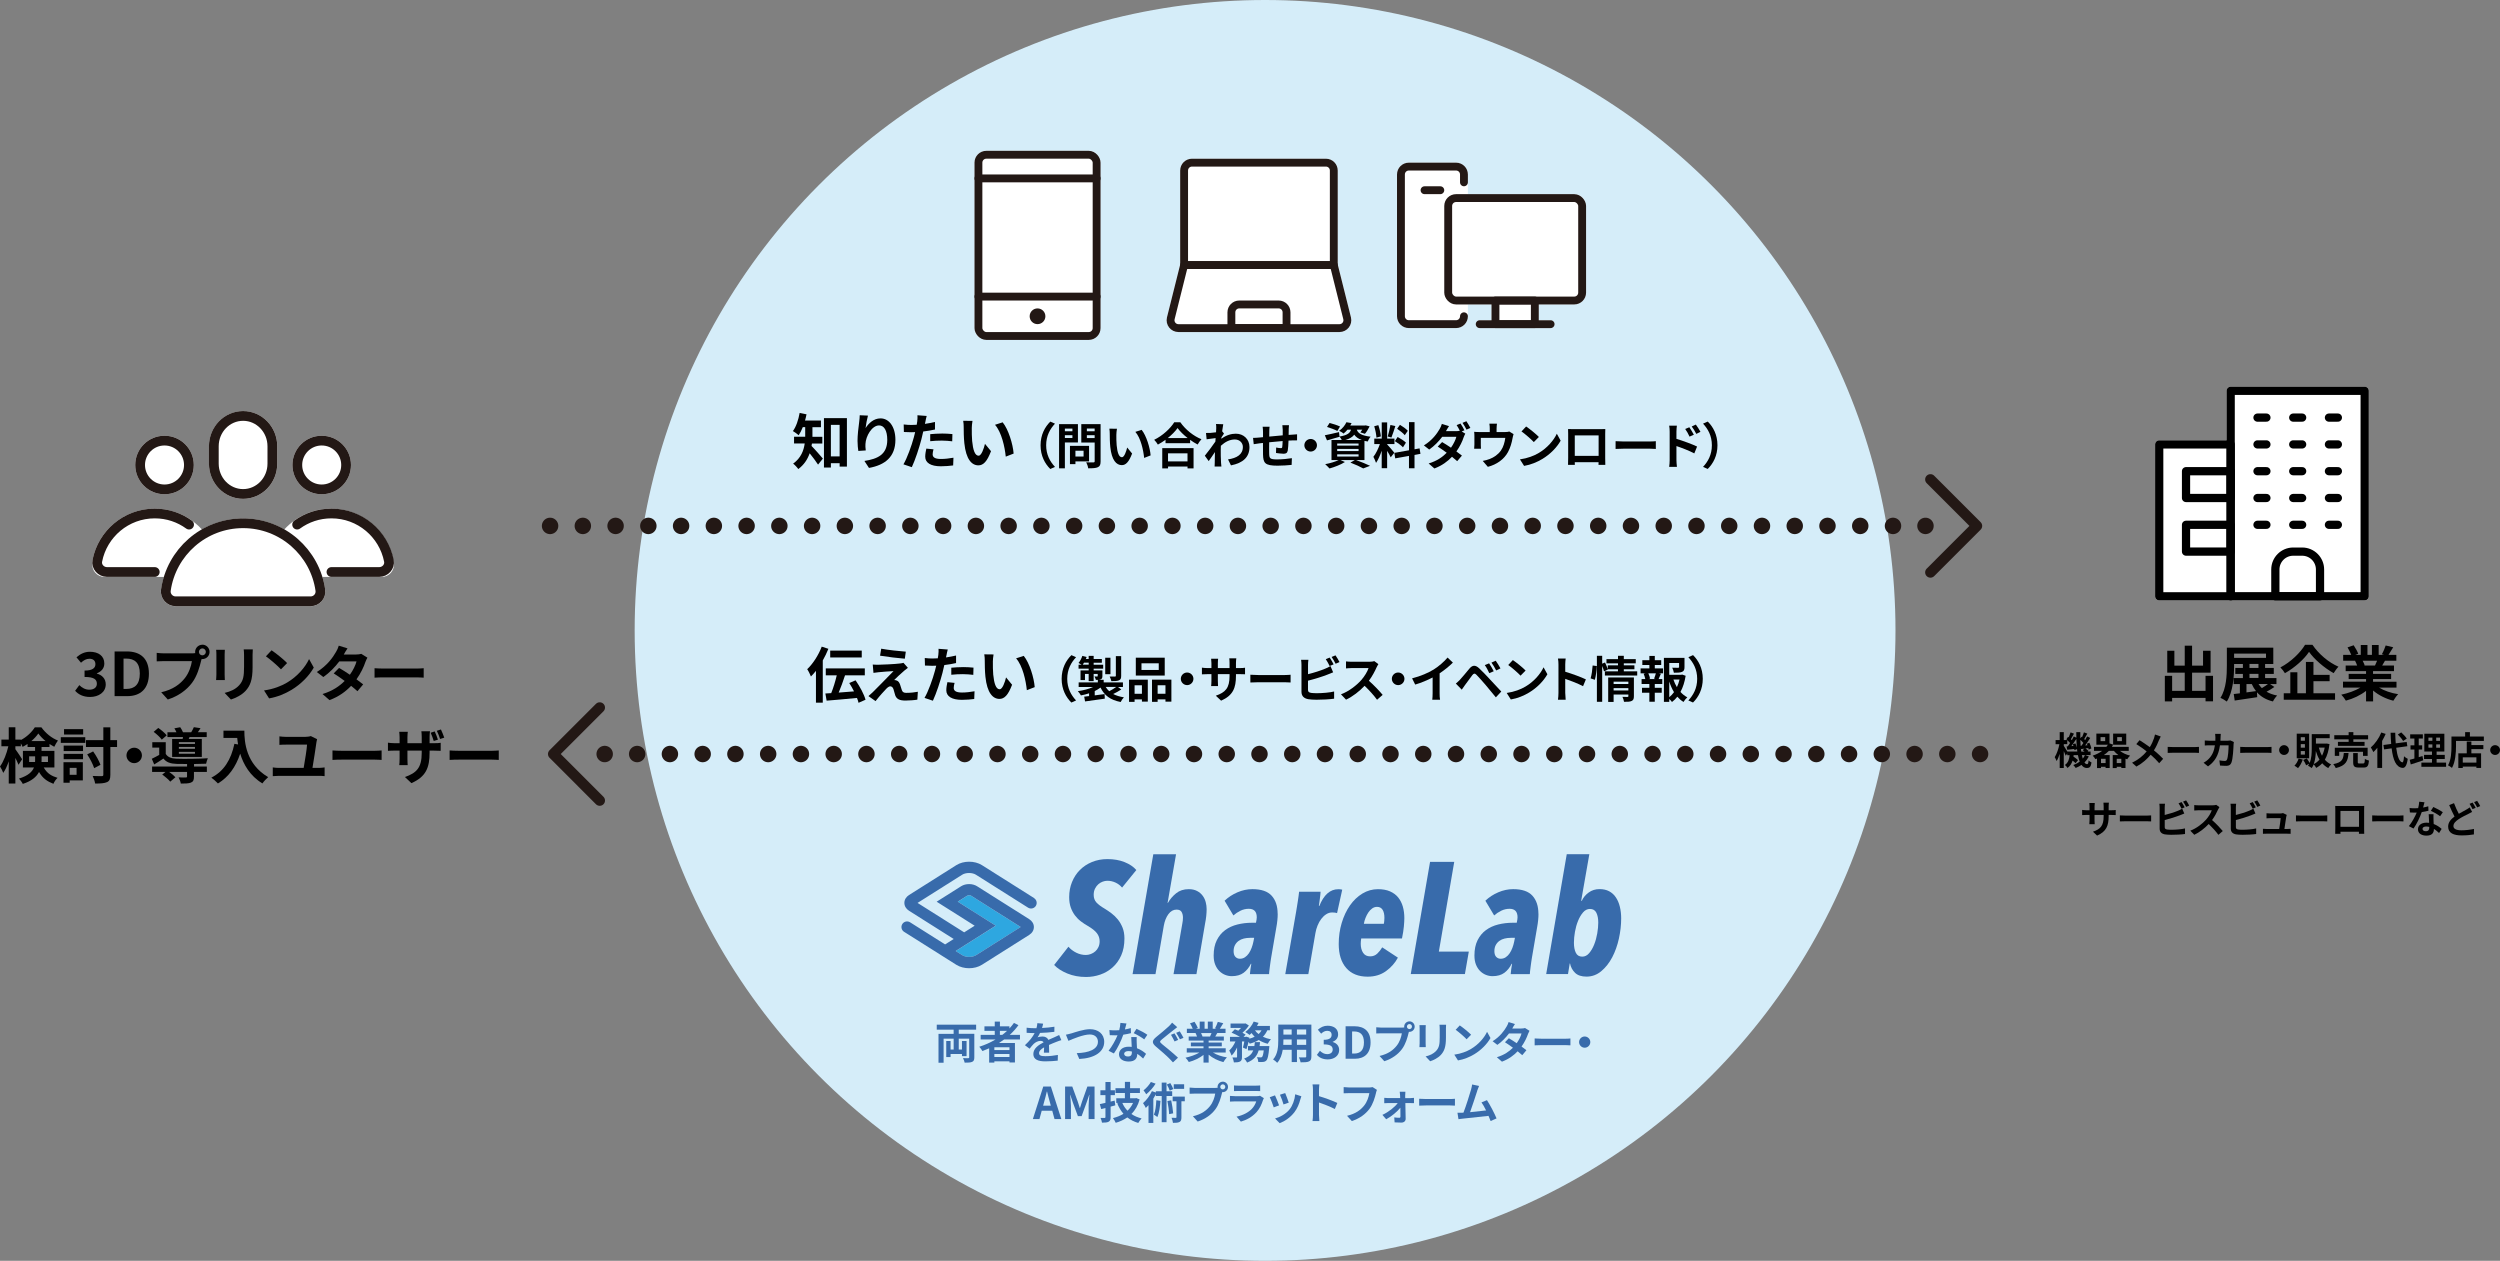<svg id="aboutmv_pc" xmlns="http://www.w3.org/2000/svg" viewBox="0 0 912.1 460">
  <rect x="0" y="0" width="912.1" height="460" fill="#808080" stroke="none"/>
  <circle cx="461.55" cy="230" r="230" style="fill:#d5edf9;" />
  <g>
    <g>
      <path d="M409.38,323.82c-.65-.77-1.45-1.38-2.4-1.82-.95-.44-1.95-.66-2.98-.66-.54,0-1.1,.11-1.69,.32-.59,.21-1.13,.53-1.6,.95-.48,.42-.88,.95-1.2,1.59-.32,.64-.49,1.4-.49,2.28,0,1.12,.33,2.04,1,2.78,.67,.73,1.67,1.48,3,2.25,.76,.46,1.57,1.01,2.43,1.65s1.64,1.39,2.35,2.26,1.29,1.87,1.75,3.01,.69,2.46,.69,3.96c0,2.35-.39,4.4-1.17,6.16-.78,1.75-1.83,3.22-3.15,4.39-1.32,1.18-2.82,2.05-4.49,2.63-1.68,.58-3.42,.87-5.21,.87-2.48,0-4.75-.42-6.81-1.27-2.06-.85-3.66-1.89-4.81-3.12l5.21-6.65c.76,.89,1.71,1.61,2.83,2.17,1.12,.56,2.3,.84,3.52,.84,.61,0,1.22-.12,1.83-.35s1.15-.56,1.63-.98,.86-.94,1.14-1.56c.29-.62,.43-1.31,.43-2.08,0-1.12-.33-2.11-1-2.98-.67-.87-1.77-1.74-3.29-2.63-.88-.5-1.73-1.06-2.55-1.68-.82-.62-1.54-1.35-2.18-2.2-.63-.85-1.14-1.81-1.52-2.89-.38-1.08-.57-2.33-.57-3.76,0-1.97,.34-3.8,1.03-5.49,.69-1.7,1.64-3.16,2.86-4.39,1.22-1.23,2.69-2.21,4.41-2.92,1.72-.71,3.61-1.07,5.67-1.07,2.33,0,4.41,.37,6.24,1.1s3.26,1.7,4.29,2.89l-5.21,6.42v-.02Z" style="fill:#386bab;" />
      <path d="M440.23,331.68c0,.73-.05,1.56-.14,2.49-.1,.93-.24,1.85-.43,2.78l-3.15,18.45h-8.36l3.21-18.45c.08-.35,.13-.7,.17-1.07s.06-.72,.06-1.07c0-.81-.16-1.5-.49-2.08-.32-.58-.94-.87-1.86-.87-1.14,0-2.13,.55-2.95,1.65s-1.38,2.52-1.69,4.25l-3.03,17.64h-8.36l7.56-43.72h8.3l-3.09,17.75h.11c.76-1.35,1.77-2.52,3.01-3.53,1.24-1,2.78-1.5,4.61-1.5,1.18,0,2.19,.22,3.03,.67,.84,.44,1.52,1.01,2.03,1.71,.52,.69,.89,1.47,1.12,2.34,.23,.87,.34,1.73,.34,2.57h0Z" style="fill:#386bab;" />
      <path d="M466.16,333.36c0,1.54-.17,3.24-.52,5.09l-1.89,11.04c-.08,.42-.15,.93-.23,1.5-.08,.58-.15,1.15-.23,1.71-.08,.56-.14,1.09-.2,1.59s-.09,.87-.09,1.1h-6.98c.04-.46,.1-1.08,.2-1.85,.09-.77,.2-1.41,.31-1.91h-.17c-.65,1.35-1.53,2.44-2.63,3.27-1.11,.83-2.56,1.24-4.35,1.24-.8,0-1.59-.15-2.38-.46-.78-.31-1.49-.77-2.12-1.39-.63-.62-1.14-1.4-1.52-2.34-.38-.94-.57-2.05-.57-3.33,0-2.2,.38-4.06,1.14-5.58s1.78-2.76,3.06-3.7,2.77-1.63,4.46-2.05c1.7-.42,3.48-.64,5.35-.64h1.43c.19-.89,.29-1.54,.29-1.97,0-2.08-.97-3.12-2.92-3.12-1.07,0-2.09,.24-3.06,.72s-1.82,1.05-2.55,1.71l-3.21-5.38c1.34-1.27,2.9-2.29,4.69-3.06s3.61-1.16,5.44-1.16c3.24,0,5.59,.8,7.04,2.4s2.18,3.79,2.18,6.56h.03Zm-10.13,8.8c-.76,0-1.51,.09-2.23,.26-.73,.17-1.36,.46-1.92,.87-.55,.4-.99,.92-1.32,1.53-.32,.62-.49,1.35-.49,2.2,0,.93,.22,1.62,.66,2.08s.98,.69,1.63,.69c.69,0,1.31-.18,1.86-.55s1.03-.85,1.43-1.45,.73-1.26,1-1.99c.27-.73,.48-1.46,.63-2.2l.29-1.45h-1.54Z" style="fill:#386bab;" />
      <path d="M487.8,333.13c-.23-.08-.48-.13-.74-.17-.27-.04-.61-.06-1.03-.06-.76,0-1.48,.21-2.15,.64-.67,.42-1.27,.98-1.8,1.68-.54,.69-.99,1.5-1.37,2.43s-.65,1.87-.8,2.83l-2.58,14.92h-8.41l3.95-22.72c.08-.46,.17-1.05,.29-1.76,.12-.71,.23-1.43,.34-2.14,.12-.71,.21-1.38,.29-1.99,.08-.62,.13-1.1,.17-1.45h7.84c0,.27-.03,.64-.09,1.1s-.12,.94-.17,1.45c-.06,.5-.12,.99-.2,1.47s-.14,.88-.17,1.19h.17c1.64-4.09,3.95-6.13,6.93-6.13,.65,0,1.13,.06,1.43,.17l-1.89,8.56v-.02Z" style="fill:#386bab;" />
      <path d="M512.36,334.98c0,.77-.06,1.77-.17,3.01-.11,1.23-.34,2.7-.69,4.4h-14.88c-.11,.77-.17,1.41-.17,1.91,0,1.35,.29,2.46,.86,3.32,.57,.87,1.43,1.3,2.58,1.3,1.03,0,1.9-.34,2.6-1.01,.7-.67,1.31-1.44,1.8-2.28l5.72,3.76c-1.03,1.93-2.48,3.57-4.35,4.92s-4.1,2.02-6.7,2.02c-3.36,0-5.95-1.05-7.79-3.15-1.83-2.1-2.75-5.02-2.75-8.76,0-2.7,.36-5.26,1.09-7.69s1.73-4.56,3.01-6.39c1.28-1.83,2.8-3.28,4.55-4.34,1.76-1.06,3.64-1.59,5.67-1.59,1.72,0,3.19,.27,4.41,.81s2.21,1.28,2.98,2.23c.76,.95,1.32,2.06,1.69,3.35,.36,1.29,.54,2.69,.54,4.19h0Zm-7.27-.13c0-1.23-.22-2.21-.66-2.92-.44-.71-1.12-1.07-2.03-1.07-.65,0-1.24,.19-1.78,.58-.54,.39-1,.88-1.4,1.47-.4,.6-.74,1.26-1.03,1.99-.29,.73-.49,1.45-.6,2.14h7.27c.08-.23,.13-.58,.17-1.04,.04-.46,.06-.85,.06-1.16h0Z" style="fill:#386bab;" />
      <path d="M534.45,355.39h-19.75l7.04-40.94h8.82l-5.61,32.73h10.93l-1.43,8.21Z" style="fill:#386bab;" />
      <path d="M561.3,333.36c0,1.54-.17,3.24-.52,5.09l-1.89,11.04c-.08,.42-.15,.93-.23,1.5-.08,.58-.15,1.15-.23,1.71-.08,.56-.14,1.09-.2,1.59s-.09,.87-.09,1.1h-6.98c.04-.46,.1-1.08,.2-1.85,.09-.77,.2-1.41,.31-1.91h-.17c-.65,1.35-1.53,2.44-2.63,3.27-1.11,.83-2.56,1.24-4.35,1.24-.8,0-1.59-.15-2.38-.46-.78-.31-1.49-.77-2.12-1.39-.63-.62-1.14-1.4-1.52-2.34s-.57-2.05-.57-3.33c0-2.2,.38-4.06,1.14-5.58s1.78-2.76,3.06-3.7c1.28-.94,2.77-1.63,4.46-2.05,1.7-.42,3.48-.64,5.35-.64h1.43c.19-.89,.29-1.54,.29-1.97,0-2.08-.97-3.12-2.92-3.12-1.07,0-2.09,.24-3.06,.72s-1.82,1.05-2.55,1.71l-3.21-5.38c1.34-1.27,2.9-2.29,4.69-3.06s3.61-1.16,5.44-1.16c3.24,0,5.59,.8,7.04,2.4,1.45,1.6,2.18,3.79,2.18,6.56h.03Zm-10.13,8.8c-.76,0-1.51,.09-2.23,.26-.73,.17-1.36,.46-1.92,.87-.55,.4-.99,.92-1.32,1.53-.32,.62-.49,1.35-.49,2.2,0,.93,.22,1.62,.66,2.08s.98,.69,1.63,.69c.69,0,1.31-.18,1.86-.55s1.03-.85,1.43-1.45c.4-.6,.73-1.26,1-1.99,.27-.73,.48-1.46,.63-2.2l.29-1.45h-1.54Z" style="fill:#386bab;" />
      <path d="M591.47,335.09c0,2.39-.28,4.84-.83,7.34-.55,2.51-1.37,4.78-2.43,6.82-1.07,2.04-2.4,3.73-3.98,5.06-1.58,1.33-3.39,2-5.41,2-1.83,0-3.23-.46-4.18-1.39-.95-.93-1.56-2.06-1.83-3.41h-.11l-.63,3.87h-7.96l7.5-43.72h8.24l-2.98,17h.23c.53-1.19,1.37-2.21,2.52-3.04,1.14-.83,2.46-1.24,3.95-1.24,1.34,0,2.5,.26,3.49,.78s1.81,1.26,2.46,2.23c.65,.96,1.14,2.1,1.46,3.41s.49,2.74,.49,4.28h0Zm-8.36,1.51c0-1.46-.23-2.66-.69-3.59s-1.24-1.39-2.35-1.39c-.95,0-1.79,.42-2.52,1.27-.73,.85-1.34,1.89-1.83,3.12-.5,1.23-.87,2.56-1.12,3.99s-.37,2.74-.37,3.93c0,1.5,.23,2.73,.69,3.67,.46,.95,1.24,1.42,2.35,1.42,.95,0,1.79-.42,2.52-1.27,.72-.85,1.34-1.9,1.83-3.15,.5-1.25,.87-2.6,1.12-4.05,.25-1.45,.37-2.77,.37-3.96h0Z" style="fill:#386bab;" />
    </g>
    <g>
      <path d="M351.08,348.5c1.31,.83,3.69,.83,5.01,0l16.29-10.29-18.09-11.42c-.32-.21-1.09-.2-1.41,0l-3.45,2.18,13.87,8.76-2.74,1.73h0l-11.89,7.51,2.42,1.53h-.01Z" style="fill:#2ea7e0;" />
      <path d="M377.31,327.67l-19.04-12.02c-2.67-1.69-6.71-1.69-9.38,0l-17.24,10.89c-1.08,.68-1.7,1.73-1.7,2.87s.62,2.19,1.7,2.87l16.3,10.3-3.14,1.98-12.78-8.07c-.96-.6-2.22-.32-2.83,.64-.6,.96-.32,2.22,.64,2.83l19.04,12.02c1.34,.85,3.01,1.27,4.69,1.27s3.35-.42,4.69-1.27l17.24-10.89c1.08-.68,1.7-1.73,1.7-2.87s-.62-2.19-1.7-2.87l-19.04-12.02c-1.65-1.04-4.13-1.04-5.79,0l-8.94,5.65,13.87,8.76-3.83,2.42-17.01-10.74,16.29-10.29c1.31-.83,3.69-.83,5,0l19.03,12.02c.96,.6,2.22,.32,2.83-.64,.6-.96,.32-2.22-.64-2.83h.04Zm-24.43-.89c.32-.2,1.09-.21,1.41,0l18.09,11.42-16.29,10.29c-1.31,.83-3.7,.83-5.01,0l-2.42-1.53,11.89-7.51h0l2.74-1.73-13.87-8.76,3.45-2.18h.01Z" style="fill:#386bab;" />
    </g>
  </g>
  <g>
    <path d="M349.79,375.66v1.52h5.68v8.6c0,.9-.19,1.36-.8,1.63-.62,.27-1.5,.3-2.72,.29-.08-.48-.37-1.22-.62-1.66,.78,.05,1.66,.05,1.92,.03,.27,0,.35-.08,.35-.32v-6.8h-3.81v3.95h1.17v-3.09h1.68v5.52h-1.68v-.78h-4.15v1.12h-1.58v-5.86h1.58v3.09h1.12v-3.95h-3.67v8.77h-1.86v-10.53h5.52v-1.52h-6.16v-1.84h14.37v1.84h-6.34Z" style="fill:#386bab;" />
    <path d="M366.35,379.24c-.62,.45-1.23,.86-1.89,1.28h5.83v7.11h-2v-.42h-5.51v.48h-1.9v-5.23c-.8,.35-1.63,.71-2.45,1.01-.22-.42-.8-1.18-1.15-1.57,2.1-.66,4.1-1.57,5.94-2.66h-5.44v-1.68h5.14v-1.46h-3.76v-1.65h3.76v-1.73h1.89v1.73h3.47v.78c.61-.66,1.15-1.33,1.65-2.03l1.63,.83c-.91,1.26-1.98,2.45-3.15,3.52h3.71v1.68h-5.77Zm1.94,2.84h-5.51v1.02h5.51v-1.02Zm0,3.55v-1.09h-5.51v1.09h5.51Zm-3.49-8.07h.88c.61-.46,1.18-.94,1.73-1.46h-2.61v1.46h0Z" style="fill:#386bab;" />
    <path d="M380.16,375.05c1.52-.08,3.12-.22,4.53-.46l-.02,1.86c-1.52,.22-3.49,.35-5.22,.4-.27,.59-.59,1.17-.91,1.63,.42-.19,1.28-.32,1.81-.32,.98,0,1.78,.42,2.13,1.23,.83-.38,1.5-.66,2.16-.94,.62-.27,1.18-.53,1.78-.83l.8,1.86c-.51,.14-1.36,.46-1.9,.67-.72,.29-1.63,.64-2.61,1.09,.02,.9,.05,2.08,.06,2.82h-1.92c.05-.48,.06-1.25,.08-1.95-1.2,.69-1.84,1.31-1.84,2.11,0,.88,.75,1.12,2.32,1.12,1.36,0,3.14-.18,4.55-.45l-.06,2.07c-1.06,.14-3.03,.27-4.53,.27-2.51,0-4.37-.61-4.37-2.67s1.92-3.33,3.75-4.27c-.24-.4-.67-.54-1.12-.54-.9,0-1.89,.51-2.5,1.1-.48,.48-.94,1.06-1.49,1.76l-1.71-1.28c1.68-1.55,2.82-2.98,3.54-4.42h-.21c-.66,0-1.82-.03-2.71-.1v-1.87c.82,.13,2,.19,2.82,.19h.77c.18-.64,.29-1.26,.32-1.84l2.11,.18c-.08,.4-.19,.93-.4,1.6v-.02Z" style="fill:#386bab;" />
    <path d="M390.86,377.03c1.23-.38,4.5-1.54,6.83-1.54,2.9,0,5.17,1.67,5.17,4.63,0,3.63-3.46,5.96-9.09,6.24l-.93-2.13c4.34-.11,7.73-1.36,7.73-4.15,0-1.5-1.04-2.66-2.96-2.66-2.35,0-6.15,1.6-7.81,2.32l-.91-2.24c.59-.1,1.39-.32,1.97-.48h0Z" style="fill:#386bab;" />
    <path d="M410.4,375.59c.78-.14,1.54-.32,2.16-.51l.06,1.86c-.74,.19-1.73,.4-2.8,.56-.77,2.24-2.13,5.04-3.43,6.85l-1.94-.99c1.26-1.57,2.56-3.92,3.27-5.65-.29,.02-.56,.02-.83,.02-.66,0-1.31-.02-2-.06l-.14-1.86c.69,.08,1.54,.11,2.13,.11,.48,0,.96-.02,1.46-.06,.22-.88,.4-1.84,.43-2.67l2.21,.22c-.13,.51-.34,1.33-.58,2.19h0Zm4.32,4.82c.02,.46,.06,1.23,.1,2.03,1.38,.51,2.5,1.31,3.31,2.05l-1.07,1.71c-.56-.51-1.28-1.18-2.16-1.71v.16c0,1.49-.82,2.64-3.09,2.64-1.98,0-3.55-.88-3.55-2.64,0-1.57,1.31-2.77,3.54-2.77,.38,0,.74,.03,1.1,.06-.06-1.18-.14-2.61-.18-3.58h2c-.05,.67-.02,1.34,0,2.05h0Zm-3.2,5.04c1.1,0,1.44-.61,1.44-1.49v-.32c-.42-.1-.85-.16-1.3-.16-.93,0-1.52,.42-1.52,.98,0,.59,.5,.99,1.38,.99h0Zm2.11-8.52l1.02-1.58c1.15,.5,3.14,1.58,3.95,2.18l-1.14,1.68c-.93-.74-2.75-1.78-3.84-2.27h.01Z" style="fill:#386bab;" />
    <path d="M428.1,375.85c-1.02,.83-3.15,2.46-4.21,3.38-.86,.74-.85,.91,.03,1.67,1.2,1.01,4.23,3.41,5.86,4.99l-1.84,1.71c-.45-.5-.94-1.01-1.41-1.49-.98-1.01-3.31-3.01-4.79-4.26-1.58-1.36-1.47-2.21,.14-3.55,1.25-1.02,3.44-2.8,4.53-3.84,.45-.46,.98-.98,1.22-1.36l1.87,1.65c-.5,.38-1.02,.8-1.41,1.1h.01Zm1.74,3.55l-1.31,.56c-.34-.66-.88-1.78-1.31-2.42l1.28-.53c.42,.61,1.04,1.81,1.34,2.38h0Zm1.95-.76l-1.3,.54c-.37-.67-.93-1.74-1.38-2.37l1.31-.54c.42,.59,1.04,1.78,1.36,2.37h.01Z" style="fill:#386bab;" />
    <path d="M442.55,384.03c1.36,.83,3.22,1.46,5.07,1.74-.43,.42-.99,1.22-1.28,1.73-1.97-.5-3.91-1.46-5.38-2.71v2.88h-1.87v-2.79c-1.49,1.17-3.46,2.1-5.36,2.59-.27-.46-.82-1.2-1.22-1.58,1.79-.37,3.68-1.04,5.06-1.87h-4.59v-1.57h6.11v-.7h-4.61v-1.38h4.61v-.72h-5.41v-1.49h3.04c-.13-.4-.34-.88-.54-1.25l.19-.03h-3.35v-1.55h2.14c-.22-.61-.64-1.38-.99-1.99l1.63-.56c.46,.69,.99,1.63,1.22,2.26l-.78,.29h1.46v-2.61h1.78v2.61h1.18v-2.61h1.79v2.61h1.42l-.58-.18c.38-.66,.78-1.62,1.01-2.32l2,.48c-.45,.74-.88,1.46-1.25,2.02h2.08v1.55h-3.01c-.26,.46-.51,.9-.75,1.28h3.14v1.49h-5.55v.72h4.8v1.38h-4.8v.7h6.23v1.57h-4.64Zm-4.35-7.13c.22,.42,.43,.9,.54,1.23l-.27,.05h2.99c.19-.38,.38-.85,.56-1.28h-3.82Z" style="fill:#386bab;" />
    <path d="M462.36,375.91c-.42,.91-.94,1.68-1.6,2.34,.88,.42,1.87,.74,2.95,.94-.42,.38-.94,1.14-1.2,1.62-1.22-.3-2.31-.78-3.27-1.38-.94,.58-2.05,1.01-3.27,1.34-.1-.18-.26-.42-.45-.67-.22,.99-.5,1.95-.78,2.67l-1.28-.59c.18-.59,.37-1.39,.51-2.21h-.85v5.63c0,.86-.13,1.38-.69,1.67-.54,.3-1.26,.34-2.26,.34-.05-.53-.3-1.3-.54-1.81,.59,.02,1.23,.02,1.44,.02,.19-.02,.26-.05,.26-.24v-3.43c-.56,1.18-1.23,2.26-2,2.96-.16-.54-.58-1.33-.86-1.84,.88-.78,1.71-2.03,2.27-3.3h-2v-1.67h3.67c-.9-.54-2.1-1.15-3.09-1.55l1.2-1.22c.38,.14,.83,.32,1.26,.51,.35-.3,.7-.66,1.01-1.01h-3.84v-1.6h5.17l.29-.06,1.22,.77c-.54,.9-1.44,1.87-2.34,2.64,.46,.24,.86,.48,1.17,.7l-.78,.82h.77l.26-.08,1.15,.38-.06,.37c.7-.19,1.38-.43,1.95-.74-.42-.4-.8-.85-1.14-1.33-.24,.26-.48,.48-.72,.69-.37-.3-1.1-.82-1.55-1.07,1.25-.9,2.43-2.34,3.06-3.81l1.78,.48c-.18,.38-.37,.75-.59,1.12h4.72v1.58h-.93l-.02,.02Zm.75,5.73s-.03,.5-.06,.72c-.26,2.77-.54,4-1.01,4.51-.35,.37-.69,.5-1.17,.56-.4,.05-1.06,.06-1.79,.03-.02-.53-.22-1.26-.51-1.76,.58,.06,1.12,.08,1.38,.08,.22,0,.35-.03,.51-.18,.22-.21,.43-.9,.61-2.38h-1.86c-.54,1.91-1.68,3.46-4.21,4.45-.21-.45-.7-1.12-1.1-1.47,1.92-.7,2.85-1.73,3.35-2.98h-1.94v-1.58h2.34c.08-.46,.13-.93,.16-1.42h1.9c-.05,.48-.1,.96-.16,1.42h3.56Zm-5.25-5.73c.35,.5,.8,.96,1.33,1.36,.43-.38,.78-.85,1.06-1.36h-2.39Z" style="fill:#386bab;" />
    <path d="M478.44,385.42c0,1.02-.22,1.54-.86,1.82-.66,.32-1.63,.35-3.07,.34-.06-.51-.37-1.33-.61-1.82,.9,.05,1.95,.03,2.24,.03s.42-.1,.42-.38v-2.4h-3.38v4.47h-1.92v-4.47h-3.27c-.29,1.74-.86,3.5-2.02,4.75-.3-.35-1.07-1.01-1.5-1.23,1.75-1.92,1.89-4.77,1.89-7.01v-5.71h12.08v11.62h0Zm-7.19-4.22v-1.97h-3.01v.29c0,.51-.02,1.09-.05,1.68h3.06Zm-3.01-5.6v1.86h3.01v-1.86h-3.01Zm8.31,0h-3.38v1.86h3.38v-1.86Zm0,5.6v-1.97h-3.38v1.97h3.38Z" style="fill:#386bab;" />
    <path d="M480.46,384.86l1.1-1.49c.71,.69,1.57,1.22,2.64,1.22,1.2,0,2.02-.59,2.02-1.66,0-1.15-.69-1.89-3.27-1.89v-1.68c2.18,0,2.88-.75,2.88-1.81,0-.93-.58-1.47-1.58-1.47-.85,0-1.54,.38-2.24,1.04l-1.2-1.44c1.02-.9,2.16-1.46,3.55-1.46,2.29,0,3.84,1.14,3.84,3.15,0,1.28-.72,2.21-1.97,2.71v.08c1.33,.37,2.35,1.36,2.35,2.91,0,2.18-1.91,3.44-4.16,3.44-1.87,0-3.14-.7-3.97-1.65h0Z" style="fill:#386bab;" />
    <path d="M490.93,374.42h3.25c3.62,0,5.86,1.89,5.86,5.89s-2.24,5.97-5.73,5.97h-3.38v-11.86h0Zm3.11,9.96c2.21,0,3.58-1.18,3.58-4.07s-1.38-3.99-3.58-3.99h-.74v8.05h.74Z" style="fill:#386bab;" />
    <path d="M514.23,372.63c1.04,0,1.9,.86,1.9,1.92s-.86,1.91-1.9,1.91c-.06,0-.14,0-.21-.02-.05,.18-.08,.34-.13,.48-.37,1.57-1.06,4.05-2.4,5.83-1.44,1.92-3.59,3.51-6.43,4.43l-1.75-1.92c3.17-.74,4.98-2.13,6.27-3.76,1.06-1.33,1.67-3.14,1.87-4.51h-7.44c-.74,0-1.5,.03-1.9,.06v-2.26c.46,.06,1.38,.13,1.9,.13h7.41c.22,0,.58-.02,.91-.06-.02-.1-.03-.19-.03-.3,0-1.06,.86-1.92,1.92-1.92h.01Zm0,2.82c.5,0,.91-.42,.91-.91s-.42-.93-.91-.93-.93,.42-.93,.93,.42,.91,.93,.91Z" style="fill:#386bab;" />
    <path d="M520.13,375.23v5.41c0,.4,.02,1.02,.05,1.39h-2.32c.02-.3,.08-.93,.08-1.41v-5.39c0-.3-.02-.86-.06-1.23h2.3c-.03,.37-.05,.72-.05,1.23Zm7.41,.24v3.17c0,3.44-.67,4.93-1.86,6.24-1.06,1.15-2.72,1.94-3.89,2.31l-1.67-1.76c1.58-.37,2.88-.98,3.84-2.02,1.1-1.2,1.31-2.4,1.31-4.9v-3.04c0-.64-.03-1.15-.1-1.6h2.42c-.03,.45-.06,.96-.06,1.6h0Z" style="fill:#386bab;" />
    <path d="M536.71,382.68c2.74-1.62,4.82-4.07,5.83-6.23l1.25,2.26c-1.22,2.16-3.35,4.37-5.92,5.92-1.62,.98-3.68,1.87-5.94,2.26l-1.34-2.11c2.5-.35,4.58-1.17,6.13-2.1h-.01Zm0-5.17l-1.63,1.66c-.83-.9-2.83-2.64-4-3.46l1.5-1.6c1.12,.75,3.2,2.42,4.13,3.39h0Z" style="fill:#386bab;" />
    <path d="M551.75,375.24h3.25c.5,0,1.04-.06,1.39-.18l1.63,1.01c-.18,.3-.38,.74-.53,1.14-.43,1.3-1.23,3.01-2.37,4.61,.69,.5,1.31,.96,1.78,1.34l-1.52,1.81c-.43-.4-1.02-.9-1.68-1.42-1.41,1.49-3.23,2.85-5.73,3.79l-1.86-1.62c2.77-.85,4.54-2.14,5.87-3.47-1.04-.77-2.1-1.49-2.91-2l1.42-1.46c.85,.48,1.86,1.14,2.86,1.81,.83-1.15,1.52-2.54,1.76-3.54h-4.58c-1.12,1.49-2.61,3.03-4.23,4.15l-1.73-1.33c2.8-1.75,4.29-3.94,5.09-5.33,.26-.38,.59-1.12,.74-1.66l2.32,.72c-.4,.56-.8,1.28-.99,1.63h.02Z" style="fill:#386bab;" />
    <path d="M562.48,378.97h8.6c.75,0,1.46-.06,1.87-.1v2.51c-.38-.02-1.2-.08-1.87-.08h-8.6c-.91,0-1.99,.03-2.58,.08v-2.51c.58,.05,1.75,.1,2.58,.1Z" style="fill:#386bab;" />
    <path d="M580.21,380.2c0,1.12-.93,2.05-2.05,2.05s-2.05-.93-2.05-2.05,.93-2.05,2.05-2.05,2.05,.93,2.05,2.05Z" style="fill:#386bab;" />
    <path d="M380.61,396.42h2.79l3.81,11.86h-2.48l-.83-3.04h-3.84l-.83,3.04h-2.4l3.79-11.86h-.01Zm-.05,6.98h2.82l-.35-1.3c-.37-1.23-.69-2.59-1.02-3.87h-.08c-.3,1.3-.66,2.64-1.01,3.87l-.35,1.3h-.01Z" style="fill:#386bab;" />
    <path d="M388.59,396.42h2.62l2.02,5.55c.26,.74,.48,1.52,.72,2.27h.08c.26-.75,.46-1.54,.72-2.27l1.97-5.55h2.62v11.86h-2.16v-4.95c0-1.12,.18-2.77,.3-3.89h-.08l-.96,2.79-1.82,4.98h-1.36l-1.84-4.98-.94-2.79h-.06c.11,1.12,.3,2.77,.3,3.89v4.95h-2.13v-11.86h0Z" style="fill:#386bab;" />
    <path d="M406.91,403.28c-.56,.16-1.14,.32-1.71,.46v3.83c0,.93-.18,1.38-.72,1.68-.53,.29-1.3,.34-2.43,.34-.06-.48-.3-1.23-.53-1.73,.62,.02,1.28,.02,1.49,.02s.3-.08,.3-.32v-3.3l-1.55,.38-.5-1.81c.59-.13,1.28-.27,2.05-.46v-2.83h-1.84v-1.76h1.84v-3.03h1.89v3.03h1.57v1.76h-1.57v2.37l1.47-.37,.24,1.74h0Zm8.87-2.16c-.61,2.21-1.63,3.97-2.99,5.31,1.06,.74,2.29,1.26,3.71,1.62-.4,.38-.94,1.15-1.22,1.65-1.55-.46-2.87-1.14-3.99-2.02-1.25,.86-2.66,1.5-4.23,1.97-.21-.51-.66-1.31-1.01-1.73,1.41-.34,2.71-.85,3.83-1.57-.93-1.07-1.68-2.34-2.27-3.81l.48-.14h-.83v-1.71h3.15v-1.92h-3.44v-1.76h3.44v-2.29h1.89v2.29h3.59v1.76h-3.59v1.92h1.92l.34-.08,1.22,.51h0Zm-6.31,1.28c.45,1.06,1.09,2.02,1.89,2.83,.83-.78,1.54-1.74,2.02-2.83h-3.91Z" style="fill:#386bab;" />
    <path d="M425.6,399.87v9.56h-1.76v-9.56h-2.13v-.66c-.27,.54-.59,1.1-.93,1.63v8.84h-1.76v-6.47c-.32,.37-.66,.7-.98,1.01-.18-.4-.69-1.36-1.02-1.76,1.26-1.06,2.5-2.72,3.25-4.37l1.44,.5v-.46h2.13v-3.15h1.76v3.15h2.06v1.74h-2.06Zm-3.99-4.51c-.85,1.39-2.19,2.9-3.43,3.87-.22-.4-.69-1.1-.98-1.42,1.02-.78,2.13-2.05,2.69-3.06l1.71,.61h.01Zm1.78,6.27c-.16,2.23-.5,4.45-1.12,5.91-.27-.22-.93-.67-1.28-.88,.58-1.28,.78-3.28,.88-5.25l1.52,.22Zm3.38-3.71c-.19-.59-.64-1.54-1.06-2.24l1.26-.53c.42,.69,.9,1.58,1.09,2.18l-1.3,.59h0Zm.53,3.52c.34,1.54,.62,3.46,.72,4.75l-1.47,.29c-.05-1.28-.34-3.25-.64-4.77l1.39-.27h0Zm4.96,.35h-1.23v5.83c0,.9-.13,1.41-.69,1.71s-1.34,.34-2.4,.34c-.05-.53-.27-1.3-.51-1.86,.66,.03,1.33,.03,1.52,.03,.21,0,.27-.05,.27-.26v-5.79h-1.39v-1.7h4.43v1.7h0Zm-.24-4.53h-3.79v-1.67h3.79v1.67Z" style="fill:#386bab;" />
    <path d="M446.13,394.63c1.04,0,1.9,.86,1.9,1.92s-.86,1.91-1.9,1.91c-.06,0-.14,0-.21-.02-.05,.18-.08,.34-.13,.48-.37,1.57-1.06,4.05-2.4,5.83-1.44,1.92-3.59,3.51-6.43,4.43l-1.74-1.92c3.17-.74,4.98-2.13,6.27-3.76,1.06-1.33,1.66-3.14,1.87-4.51h-7.44c-.74,0-1.5,.03-1.9,.06v-2.26c.46,.06,1.38,.13,1.9,.13h7.41c.22,0,.58-.02,.91-.06-.02-.1-.03-.19-.03-.3,0-1.06,.86-1.92,1.92-1.92h0Zm0,2.82c.5,0,.91-.42,.91-.91s-.42-.93-.91-.93-.93,.42-.93,.93,.42,.91,.93,.91Z" style="fill:#386bab;" />
    <path d="M460.8,401.32c-.48,1.55-1.17,3.11-2.37,4.43-1.62,1.79-3.67,2.88-5.71,3.46l-1.58-1.81c2.4-.5,4.32-1.55,5.54-2.8,.86-.88,1.36-1.87,1.65-2.77h-7.73c-.38,0-1.18,.02-1.86,.08v-2.08c.67,.05,1.36,.1,1.86,.1h7.92c.51,0,.94-.06,1.17-.16l1.42,.88c-.11,.21-.24,.5-.3,.67h-.01Zm-8.93-5.23h6.16c.5,0,1.28-.02,1.73-.08v2.07c-.43-.03-1.18-.05-1.76-.05h-6.13c-.51,0-1.2,.02-1.66,.05v-2.07c.45,.06,1.12,.08,1.66,.08Z" style="fill:#386bab;" />
    <path d="M466.66,403.28l-1.95,.74c-.27-.86-1.07-2.99-1.46-3.7l1.92-.69c.4,.82,1.17,2.75,1.49,3.65h0Zm7.75-2.16c-.42,1.62-1.09,3.28-2.18,4.69-1.49,1.92-3.49,3.27-5.36,3.97l-1.68-1.71c1.76-.46,3.99-1.68,5.31-3.34,1.09-1.36,1.86-3.49,2.05-5.49l2.24,.72c-.19,.51-.29,.85-.38,1.17h0Zm-4.21,1.16l-1.92,.67c-.19-.78-.9-2.72-1.3-3.55l1.9-.62c.3,.69,1.09,2.77,1.31,3.5h.01Z" style="fill:#386bab;" />
    <path d="M479.02,397.55c0-.56-.05-1.36-.16-1.92h2.5c-.06,.56-.14,1.26-.14,1.92v2.37c2.15,.62,5.22,1.76,6.69,2.48l-.91,2.21c-1.65-.86-4.05-1.79-5.78-2.38v4.53c0,.46,.08,1.58,.14,2.24h-2.5c.1-.64,.16-1.6,.16-2.24v-9.2h0Z" style="fill:#386bab;" />
    <path d="M502.02,398.75c-.37,1.57-1.07,4.05-2.4,5.83-1.46,1.92-3.58,3.51-6.43,4.42l-1.74-1.91c3.17-.75,4.98-2.14,6.27-3.76,1.06-1.33,1.66-3.15,1.87-4.51h-7.46c-.72,0-1.49,.03-1.91,.06v-2.26c.48,.05,1.39,.13,1.92,.13h7.39c.32,0,.83-.02,1.26-.13l1.57,1.01c-.14,.32-.27,.78-.35,1.12h0Z" style="fill:#386bab;" />
    <path d="M512.66,399.66c0,.29,.02,.62,.02,.98h1.89c.42,0,1.02-.06,1.31-.1v1.94c-.38-.02-.88-.03-1.23-.03h-1.92c.05,1.91,.1,4.08,.11,5.71,.02,.83-.61,1.41-1.55,1.41-.77,0-1.76-.03-2.48-.08l-.13-1.82c.66,.1,1.42,.14,1.84,.14,.3,0,.42-.18,.42-.5,0-.78-.02-1.95-.03-3.17-1.12,1.42-3.28,3.22-5.17,4.21l-1.39-1.6c2.27-1.04,4.5-2.82,5.6-4.31h-3.42c-.46,0-1.04,.03-1.5,.06v-1.97c.38,.05,1.04,.1,1.46,.1h4.35c0-.35-.02-.67-.03-.98-.02-.38-.06-.9-.13-1.33h2.06c-.05,.38-.06,.9-.06,1.33h-.02Z" style="fill:#386bab;" />
    <path d="M520.35,400.97h8.6c.75,0,1.46-.06,1.87-.1v2.51c-.38-.02-1.2-.08-1.87-.08h-8.6c-.91,0-1.99,.03-2.58,.08v-2.51c.58,.05,1.75,.1,2.58,.1Z" style="fill:#386bab;" />
    <path d="M538.95,397.99c-.51,1.57-1.81,5.63-2.61,7.78,1.95-.19,4.23-.45,5.84-.64-.56-1.15-1.15-2.22-1.68-2.93l2-.82c1.14,1.73,2.77,4.87,3.5,6.66l-2.16,.96c-.21-.54-.46-1.2-.77-1.89-2.59,.3-7.44,.82-9.46,1.02-.4,.05-.99,.13-1.5,.19l-.37-2.34c.54,0,1.23,0,1.76-.02,.13,0,.29-.02,.43-.02,.93-2.37,2.3-6.75,2.77-8.42,.22-.82,.32-1.31,.38-1.86l2.54,.53c-.21,.48-.45,1.07-.69,1.78l.02,.02Z" style="fill:#386bab;" />
  </g>
  <g>
    <path d="M296.23,161.81c-.04,.31-.09,.62-.15,.9,1.14,1.12,3.52,3.87,4.14,4.6l-1.76,2.2c-.73-1.14-1.98-2.79-3.06-4.14-.75,2.16-2.05,4.22-4.16,5.76-.35-.55-1.32-1.58-1.87-1.98,2.86-2.05,3.87-4.8,4.22-7.35h-3.89v-2.46h4.07v-3.5h-.88c-.44,1.12-.95,2.13-1.5,2.95-.48-.44-1.52-1.19-2.11-1.52,1.19-1.58,2.02-4.11,2.46-6.62l2.51,.51c-.15,.77-.33,1.52-.55,2.27h5.81v2.42h-3.1v3.5h3.61v2.46h-3.79Zm12.76-9.26v17.69h-2.66v-1.25h-3.19v1.58h-2.53v-18.02h8.38Zm-2.66,13.97v-11.51h-3.19v11.51h3.19Z" />
    <path d="M315.79,156.2c1.06-1.72,2.97-3.56,5.46-3.56,3.06,0,5.43,2.99,5.43,7.83,0,6.23-3.81,9.2-9.64,10.25l-1.67-2.55c4.88-.75,8.34-2.35,8.34-7.68,0-3.39-1.14-5.28-2.99-5.28-2.6,0-4.86,3.89-4.97,6.8-.04,.59-.02,1.3,.11,2.33l-2.71,.18c-.13-.86-.29-2.2-.29-3.67,0-2.05,.31-4.77,.62-7.04,.11-.84,.18-1.72,.18-2.31l3.01,.13c-.31,1.08-.75,3.34-.88,4.58h0Z" />
    <path d="M337.63,153.81c-.04,.24-.11,.53-.18,.84,1.23-.18,2.46-.42,3.67-.7v2.75c-1.32,.31-2.82,.55-4.29,.73-.2,.95-.42,1.91-.66,2.82-.79,3.08-2.27,7.57-3.5,10.19l-3.06-1.03c1.32-2.2,2.99-6.82,3.81-9.9,.15-.59,.33-1.21,.46-1.85-.51,.02-.99,.04-1.45,.04-1.06,0-1.89-.04-2.66-.09l-.07-2.75c1.12,.13,1.87,.18,2.77,.18,.64,0,1.3-.02,1.98-.07,.09-.48,.15-.9,.2-1.25,.09-.81,.13-1.72,.07-2.22l3.37,.26c-.18,.59-.37,1.58-.46,2.07v-.02Zm2.64,11.95c0,.97,.66,1.69,3.01,1.69,1.47,0,2.99-.18,4.58-.46l-.11,2.82c-1.23,.15-2.73,.31-4.49,.31-3.7,0-5.7-1.28-5.7-3.5,0-1.01,.22-2.07,.4-2.95l2.62,.26c-.18,.62-.31,1.34-.31,1.83Zm3.34-7.59c1.25,0,2.57,.07,3.87,.2l-.07,2.64c-1.1-.13-2.44-.26-3.78-.26-1.5,0-2.86,.07-4.25,.22v-2.57c1.23-.11,2.82-.22,4.22-.22h.01Z" />
    <path d="M354.55,156.25c-.02,1.43,0,3.08,.13,4.66,.31,3.17,.97,5.35,2.35,5.35,1.03,0,1.91-2.57,2.33-4.33l2.2,2.68c-1.45,3.83-2.84,5.17-4.6,5.17-2.42,0-4.51-2.18-5.13-8.08-.22-2.02-.24-4.6-.24-5.94,0-.62-.04-1.56-.18-2.24l3.39,.04c-.15,.79-.26,2.07-.26,2.68h0Zm15.27,9.23l-2.88,1.12c-.35-3.54-1.52-8.89-3.92-11.62l2.79-.9c2.09,2.53,3.76,8.03,4,11.4h.01Z" />
    <path d="M383.19,153.81l1.71,.76c-1.8,1.94-3.22,4.43-3.22,7.89s1.42,5.94,3.22,7.89l-1.71,.76c-1.94-1.91-3.55-4.79-3.55-8.64s1.6-6.73,3.55-8.64v-.02Z" />
    <path d="M388.51,161.43v9.43h-2.12v-16.13h6.88v6.7h-4.76Zm0-5.06v.97h2.75v-.97h-2.75Zm2.75,3.44v-1.03h-2.75v1.03h2.75Zm1.1,8.52v1.01h-2v-6.66h6.97v5.65h-4.97Zm0-3.89v2.12h2.97v-2.12h-2.97Zm9.18,3.87c0,1.19-.23,1.8-.99,2.14-.74,.36-1.87,.41-3.53,.41-.07-.61-.41-1.62-.72-2.2,1.04,.07,2.27,.05,2.61,.04,.34,0,.47-.11,.47-.43v-6.82h-4.88v-6.72h7.04v13.58Zm-5.01-11.96v.99h2.84v-.99h-2.84Zm2.84,3.48v-1.04h-2.84v1.04h2.84Z" />
    <path d="M407.29,158.62c-.02,1.17,0,2.52,.11,3.82,.25,2.59,.79,4.38,1.93,4.38,.85,0,1.57-2.11,1.91-3.55l1.8,2.2c-1.19,3.13-2.32,4.23-3.76,4.23-1.98,0-3.69-1.78-4.2-6.61-.18-1.66-.2-3.76-.2-4.86,0-.5-.04-1.28-.14-1.84l2.77,.04c-.13,.65-.22,1.69-.22,2.2h0Zm12.5,7.53l-2.36,.92c-.29-2.9-1.24-7.27-3.21-9.51l2.29-.74c1.71,2.07,3.08,6.57,3.28,9.33h0Z" />
    <path d="M430.63,154.06c1.93,2.75,4.84,5.04,7.71,6.19-.52,.56-1.01,1.26-1.39,1.93-.92-.47-1.85-1.06-2.75-1.71v1.24h-8.97v-1.26c-.88,.65-1.84,1.24-2.79,1.76-.29-.52-.88-1.3-1.35-1.75,3.1-1.49,5.98-4.21,7.33-6.41h2.21Zm-6.59,9.44h11.42v7.38h-2.2v-.67h-7.11v.67h-2.11v-7.38h0Zm9.27-3.67c-1.49-1.17-2.83-2.47-3.69-3.66-.85,1.21-2.11,2.48-3.58,3.66h7.27Zm-7.17,5.56v2.94h7.11v-2.94h-7.11Z" />
    <path d="M443.66,154.69l2.63,.09c-.11,.5-.25,1.42-.4,2.56l.67,.85c-.25,.32-.61,.92-.92,1.39-.02,.16-.02,.34-.04,.5,1.82-1.35,3.67-1.85,5.29-1.85,2.77,0,4.95,1.96,4.97,4.86,0,3.64-2.29,5.82-6.75,6.7l-1.08-2.18c3.17-.47,5.44-1.76,5.42-4.57,0-1.4-1.13-2.7-2.93-2.7-1.91,0-3.58,.92-5.1,2.3-.02,.52-.04,1.04-.04,1.51,0,1.48,0,2.99,.11,4.68,.02,.32,.07,.97,.13,1.39h-2.48c.04-.4,.05-1.04,.05-1.33,.04-1.4,.05-2.45,.07-3.96-.76,1.13-1.64,2.45-2.27,3.3l-1.42-1.96c1.03-1.26,2.83-3.64,3.85-5.15,.04-.41,.07-.85,.09-1.28-.88,.11-2.27,.29-3.28,.43l-.23-2.3c.52,.02,.94,.02,1.57-.02,.52-.04,1.31-.13,2.09-.23,.04-.68,.07-1.19,.07-1.39,0-.52,.02-1.06-.07-1.62v-.02Z" />
    <path d="M470.18,156.73c-.02,.7-.02,1.35-.04,1.94,.49-.04,.94-.07,1.35-.09,.5-.04,1.21-.07,1.73-.13v2.21c-.31-.02-1.26,0-1.73,.02-.4,.02-.86,.04-1.39,.07-.05,1.37-.13,2.85-.27,3.6-.2,.95-.65,1.19-1.57,1.19-.65,0-2.09-.18-2.72-.27l.05-2c.56,.13,1.3,.23,1.66,.23s.52-.07,.56-.41c.07-.49,.13-1.31,.14-2.18-1.6,.13-3.37,.29-4.9,.45-.02,1.66-.04,3.31,0,4.09,.04,1.76,.2,2.16,2.9,2.16,1.76,0,4.03-.22,5.38-.45l-.09,2.45c-1.21,.14-3.42,.29-5.13,.29-4.66,0-5.22-.97-5.31-4.09-.02-.77-.02-2.52-.02-4.2-.49,.05-.9,.09-1.21,.13-.58,.07-1.69,.25-2.16,.32l-.25-2.3c.52,0,1.35-.04,2.27-.13,.32-.04,.79-.07,1.37-.13v-1.82c0-.74-.05-1.35-.14-2h2.54c-.09,.61-.11,1.12-.11,1.87,0,.41-.02,1.03-.02,1.73,1.53-.14,3.28-.31,4.92-.45v-2.03c0-.45-.07-1.3-.13-1.66h2.41c-.04,.29-.09,1.08-.11,1.57l.02,.02Z" />
    <path d="M480.48,162.45c0,1.26-1.04,2.3-2.3,2.3s-2.3-1.04-2.3-2.3,1.04-2.3,2.3-2.3,2.3,1.04,2.3,2.3Z" />
    <path d="M494.72,167.84c1.84,.65,3.91,1.51,5.13,2.11l-2.49,.95c-1.03-.59-2.86-1.44-4.68-2.12l1.62-.94h-5.26l1.64,.72c-1.49,.97-3.8,1.85-5.62,2.36-.38-.41-1.13-1.19-1.58-1.57,1.75-.32,3.71-.9,4.95-1.51h-2.65v-7.31h3.76c-.22-.43-.56-.95-.85-1.24l.02,.07c-1.55,.45-3.22,.94-4.57,1.31l-.79-1.87c1.33-.25,3.26-.7,5.17-1.15l.18,1.62c2.86-.47,3.82-1.24,4.21-2.52h-1.3c-.41,.5-.88,.99-1.44,1.44-.38-.38-1.12-.81-1.6-1.01,1.3-.9,2.18-2.09,2.65-3.13l1.89,.31c-.14,.31-.29,.59-.47,.88h5.31l.32-.05,1.42,.36c-.47,.97-1.12,2.05-1.71,2.72l-1.66-.52c.22-.27,.47-.61,.7-.99h-2c.38,1.15,1.4,2.14,5.04,2.57-.4,.4-.86,1.22-1.06,1.75-.43-.07-.83-.14-1.19-.23v7h-3.09Zm-6.81-10.61c-.83-.45-2.52-1.1-3.76-1.46l.94-1.46c1.19,.29,2.9,.86,3.8,1.3l-.97,1.62h-.01Zm-.05,5.35h7.8v-.77h-7.8v.77Zm0,1.98h7.8v-.77h-7.8v.77Zm0,2h7.8v-.79h-7.8v.79Zm8.97-6.03c-1.39-.5-2.21-1.17-2.75-1.94-.63,.85-1.64,1.48-3.29,1.94h6.04Z" />
    <path d="M507.38,166.83c-.27-.58-.77-1.51-1.3-2.34v6.32h-1.98v-6.36c-.58,1.67-1.3,3.35-2.07,4.43-.18-.65-.65-1.62-.97-2.21,.9-1.1,1.82-3.02,2.38-4.66h-2.05v-2h2.72v-5.89h1.98v5.89h2.66v2h-2.66v.13c.52,.52,2.23,2.54,2.61,3.04l-1.31,1.66h-.01Zm-5.2-7.16c-.04-1.12-.4-2.86-.81-4.16l1.5-.4c.47,1.3,.83,3.01,.92,4.12l-1.6,.43h-.01Zm6.9-4.24c-.47,1.44-.99,3.15-1.44,4.2l-1.35-.38c.36-1.13,.79-2.95,.99-4.21l1.8,.4h0Zm6.99,10.54v4.86h-2.02v-4.5l-5.02,.9-.32-2,5.35-.95v-10.26h2.02v9.9l1.84-.34,.32,2-2.16,.4h-.01Zm-6.16-6.55c1.04,.56,2.38,1.42,3.03,2.07l-1.08,1.71c-.59-.67-1.91-1.62-2.95-2.25l1.01-1.53h-.01Zm2.61-.65c-.56-.7-1.8-1.67-2.79-2.34l1.03-1.44c1.01,.59,2.29,1.51,2.86,2.18l-1.1,1.6h0Z" />
    <path d="M534.3,156.98l-1.01,.43,1.31,.81c-.2,.36-.43,.85-.59,1.3-.47,1.46-1.37,3.38-2.66,5.19,.77,.56,1.48,1.08,2.02,1.51l-1.73,2.03c-.49-.45-1.15-1.01-1.89-1.6-1.58,1.67-3.62,3.21-6.43,4.27l-2.09-1.82c3.11-.95,5.11-2.41,6.59-3.92-1.17-.85-2.36-1.66-3.28-2.25l1.6-1.64c.95,.54,2.09,1.28,3.24,2.05,.92-1.31,1.69-2.86,1.96-3.98h-5.15c-1.26,1.67-2.93,3.4-4.75,4.66l-1.94-1.51c3.15-1.94,4.83-4.41,5.74-5.98,.27-.43,.65-1.26,.81-1.87l2.61,.81c-.43,.63-.9,1.44-1.12,1.84h3.67c.49,0,1.01-.05,1.4-.16-.34-.68-.77-1.48-1.17-2.05l1.42-.58c.45,.65,1.1,1.8,1.42,2.47h.02Zm2.16-.86l-1.42,.63c-.38-.76-.95-1.8-1.46-2.48l1.42-.59c.47,.68,1.13,1.82,1.46,2.45h0Z" />
    <path d="M546.01,156.24v1.39h3.13c.76,0,1.19-.09,1.5-.2l1.57,.95c-.14,.4-.29,1.08-.36,1.44-.31,1.73-.79,3.46-1.67,5.1-1.44,2.67-4.14,4.57-7.35,5.4l-1.87-2.16c.81-.14,1.8-.41,2.54-.7,1.49-.56,3.08-1.62,4.09-3.08,.92-1.31,1.39-3.02,1.6-4.63h-8.93v2.63c0,.41,.02,.97,.05,1.33h-2.48c.05-.45,.09-1.03,.09-1.51v-3.11c0-.4-.02-1.12-.09-1.55,.61,.07,1.15,.09,1.84,.09h3.85v-1.39c0-.5-.02-.88-.14-1.66h2.77c-.09,.77-.13,1.15-.13,1.66h-.01Z" />
    <path d="M561.44,165.24c3.08-1.82,5.42-4.57,6.55-7l1.4,2.54c-1.37,2.43-3.76,4.92-6.66,6.66-1.82,1.1-4.14,2.11-6.68,2.54l-1.51-2.38c2.81-.4,5.15-1.31,6.9-2.36h0Zm0-5.82l-1.84,1.87c-.94-1.01-3.19-2.97-4.5-3.89l1.69-1.8c1.26,.85,3.6,2.72,4.65,3.82Z" />
    <path d="M574,156.57h9.9c.45,0,1.13,0,1.78-.04-.04,.54-.04,1.21-.04,1.75v8.82c0,.7,.04,2.43,.04,2.5h-2.48s.02-.45,.02-.97h-8.68c.02,.5,.02,.92,.02,.97h-2.48c0-.09,.05-1.66,.05-2.52v-8.8c0-.5,0-1.24-.04-1.75,.74,.02,1.42,.04,1.91,.04h0Zm.54,9.76h8.7v-7.47h-8.7v7.47Z" />
    <path d="M592.33,161.07h9.67c.85,0,1.64-.07,2.11-.11v2.83c-.43-.02-1.35-.09-2.11-.09h-9.67c-1.03,0-2.23,.04-2.9,.09v-2.83c.65,.05,1.96,.11,2.9,.11Z" />
    <path d="M609.16,157.48c0-.65-.05-1.53-.18-2.18h2.81c-.07,.63-.16,1.42-.16,2.18v2.63c2.39,.72,5.87,2,7.53,2.81l-1.01,2.5c-1.87-.99-4.57-2.03-6.52-2.68v5.1c0,.5,.09,1.76,.18,2.5h-2.83c.11-.7,.18-1.8,.18-2.5v-10.35h0Zm8.82,1.12l-1.57,.7c-.52-1.13-.92-1.85-1.58-2.79l1.51-.63c.5,.76,1.22,1.91,1.64,2.72Zm2.41-1.04l-1.51,.74c-.58-1.13-1.01-1.8-1.67-2.7l1.5-.7c.52,.72,1.28,1.85,1.69,2.66h-.01Z" />
    <path d="M623.05,171.1l-1.71-.76c1.8-1.94,3.22-4.43,3.22-7.89s-1.42-5.94-3.22-7.89l1.71-.76c1.95,1.91,3.55,4.79,3.55,8.64s-1.6,6.73-3.55,8.64v.02Z" />
  </g>
  <g>
    <path d="M27.42,252.01l1.52-2.05c.97,.95,2.16,1.67,3.63,1.67,1.65,0,2.77-.79,2.77-2.16,0-1.54-.95-2.49-4.49-2.49v-2.33c2.99,0,3.96-.99,3.96-2.35,0-1.23-.79-1.96-2.18-1.96-1.17,0-2.11,.55-3.08,1.45l-1.65-1.98c1.41-1.23,2.97-2.02,4.88-2.02,3.15,0,5.28,1.54,5.28,4.27,0,1.72-1.01,2.9-2.71,3.59v.11c1.83,.48,3.23,1.83,3.23,3.92,0,2.9-2.62,4.6-5.72,4.6-2.57,0-4.31-.97-5.46-2.27h.02Z" />
    <path d="M41.81,237.67h4.47c4.97,0,8.05,2.6,8.05,8.1s-3.08,8.21-7.88,8.21h-4.64v-16.3h0Zm4.27,13.68c3.04,0,4.93-1.63,4.93-5.59s-1.89-5.48-4.93-5.48h-1.01v11.07h1.01Z" />
    <path d="M73.84,235.2c1.43,0,2.62,1.19,2.62,2.64s-1.19,2.62-2.62,2.62c-.09,0-.2,0-.29-.02-.07,.24-.11,.46-.18,.66-.51,2.16-1.45,5.57-3.3,8.01-1.98,2.64-4.93,4.82-8.85,6.1l-2.4-2.64c4.36-1.01,6.84-2.93,8.63-5.17,1.45-1.83,2.29-4.31,2.57-6.2h-10.23c-1.01,0-2.07,.04-2.62,.09v-3.1c.64,.09,1.89,.18,2.62,.18h10.19c.31,0,.79-.02,1.25-.09-.02-.13-.04-.26-.04-.42,0-1.45,1.19-2.64,2.64-2.64v-.02Zm.01,3.89c.68,0,1.25-.57,1.25-1.25s-.57-1.28-1.25-1.28-1.28,.57-1.28,1.28,.57,1.25,1.28,1.25Z" />
    <path d="M81.96,238.77v7.44c0,.55,.02,1.41,.07,1.91h-3.19c.02-.42,.11-1.28,.11-1.94v-7.42c0-.42-.02-1.19-.09-1.69h3.17c-.04,.51-.07,.99-.07,1.69h0Zm10.19,.34v4.36c0,4.73-.92,6.78-2.55,8.58-1.45,1.58-3.74,2.66-5.35,3.17l-2.29-2.42c2.18-.51,3.96-1.34,5.28-2.77,1.52-1.65,1.8-3.3,1.8-6.73v-4.18c0-.88-.04-1.58-.13-2.2h3.32c-.04,.62-.09,1.32-.09,2.2h0Z" />
    <path d="M104.75,249.02c3.76-2.22,6.62-5.59,8.01-8.56l1.72,3.1c-1.67,2.97-4.6,6.01-8.14,8.14-2.22,1.34-5.06,2.57-8.16,3.1l-1.85-2.9c3.43-.48,6.29-1.61,8.43-2.88h0Zm0-7.11l-2.24,2.29c-1.14-1.23-3.89-3.63-5.5-4.75l2.07-2.2c1.54,1.03,4.4,3.32,5.68,4.67h0Z" />
    <path d="M125.43,238.79h4.47c.68,0,1.43-.09,1.91-.24l2.24,1.39c-.24,.42-.53,1.01-.73,1.56-.59,1.78-1.69,4.14-3.26,6.34,.95,.68,1.8,1.32,2.44,1.85l-2.09,2.49c-.59-.55-1.41-1.23-2.31-1.96-1.94,2.05-4.44,3.92-7.88,5.21l-2.55-2.22c3.81-1.17,6.25-2.95,8.08-4.78-1.43-1.06-2.88-2.05-4-2.75l1.96-2c1.17,.66,2.55,1.56,3.94,2.49,1.14-1.58,2.09-3.5,2.42-4.86h-6.29c-1.54,2.05-3.59,4.16-5.81,5.7l-2.38-1.83c3.85-2.4,5.9-5.41,7-7.33,.35-.53,.81-1.54,1.01-2.29l3.19,.99c-.55,.77-1.1,1.76-1.36,2.24h0Z" />
    <path d="M140.19,243.92h11.82c1.03,0,2-.09,2.57-.13v3.45c-.53-.02-1.65-.11-2.57-.11h-11.82c-1.25,0-2.73,.04-3.54,.11v-3.45c.79,.07,2.4,.13,3.54,.13h0Z" />
    <path d="M15.96,280.01c1.28,2.29,2.93,3.12,5.04,3.78-.59,.55-1.21,1.41-1.5,2.18-2.18-.84-3.92-1.96-5.26-4.33-.92,1.76-2.68,3.32-5.92,4.36-.24-.53-.99-1.52-1.39-1.94,3.37-1.06,4.84-2.49,5.46-4.05h-4.03v-6.07h4.44v-1.41h-2.75v-1.12c-.59,.42-1.19,.77-1.8,1.08-.15-.37-.37-.84-.64-1.28v1.06h-2v1.06c.59,.77,2.13,3.12,2.46,3.67l-1.32,2.02c-.24-.64-.68-1.58-1.14-2.51v9.35H3.19v-8.1c-.57,1.65-1.25,3.17-2,4.22-.24-.7-.79-1.72-1.19-2.33,1.28-1.74,2.46-4.77,3.04-7.39H.51v-2.42H3.19v-4.51h2.42v4.51h2v.15c2.13-1.08,4.05-2.95,5.1-4.64h2.38c1.52,2.11,3.76,3.96,6.05,4.82-.48,.62-.99,1.58-1.34,2.29-.57-.29-1.17-.64-1.74-1.01v1.08h-2.9v1.41h4.69v6.07h-3.89Zm-3.17-2c.02-.24,.02-.51,.02-.75v-1.32h-2.18v2.07h2.16Zm3.85-7.63c-1.06-.86-2-1.85-2.66-2.77-.62,.92-1.52,1.89-2.55,2.77h5.21Zm-1.47,5.57v1.39c0,.22,0,.46-.02,.68h2.35v-2.07h-2.33Z" />
    <path d="M22.18,268.97h8.93v2.07h-8.93s0-2.07,0-2.07Zm8.05,15.75h-4.8v.86h-2.27v-7.5h7.06v6.64h.01Zm-7-12.7h7.06v2h-7.06s0-2,0-2Zm0,3.01h7.06v1.96h-7.06s0-1.96,0-1.96Zm7.11-7.04h-6.98v-1.98h6.98v1.98Zm-4.91,12.15v2.53h2.51v-2.53h-2.51Zm17.29-7.61h-2.46v10.1c0,1.56-.29,2.29-1.19,2.71-.92,.44-2.38,.53-4.36,.53-.11-.77-.53-2-.9-2.77,1.43,.07,2.84,.07,3.3,.07,.44-.02,.59-.13,.59-.55v-10.08h-6.34v-2.51h6.34v-4.66h2.55v4.66h2.46v2.51h.01Zm-8.36,7.74c-.44-1.39-1.52-3.52-2.55-5.04l2.16-1.08c1.12,1.52,2.2,3.52,2.68,4.88l-2.29,1.23h0Z" />
    <path d="M51.78,275.61c0,1.54-1.28,2.82-2.82,2.82s-2.82-1.28-2.82-2.82,1.28-2.82,2.82-2.82,2.82,1.28,2.82,2.82Z" />
    <path d="M70.76,279.66h4.71v1.98h-4.71v1.76c0,1.17-.24,1.78-1.12,2.13-.88,.33-2.05,.35-3.67,.35-.11-.7-.48-1.61-.81-2.27,1.08,.07,2.29,.07,2.62,.04,.35,0,.46-.09,.46-.33v-1.69h-6.53c.88,.62,1.78,1.36,2.29,1.94l-1.89,1.61c-.57-.73-1.89-1.85-2.93-2.57l1.17-.97h-4.86v-1.98h12.76v-.92c-1.47,0-2.84-.02-3.85-.04-2.22-.09-3.72-.57-4.77-1.96-1.06,.73-2.13,1.41-3.37,2.16l-.88-2.07c.81-.4,1.78-.88,2.71-1.41v-2.66h-2.53v-1.98h4.91v4.27c.73,1.21,2.05,1.69,3.92,1.76,2.66,.11,8.41,.04,11.44-.18-.22,.48-.53,1.43-.64,2-1.17,.04-2.75,.09-4.4,.11v.92h-.03Zm-11.73-9.81c-.57-.81-1.87-2.02-2.97-2.84l1.69-1.43c1.1,.75,2.44,1.87,3.06,2.71l-1.78,1.56Zm7.59-.24c.04-.22,.11-.46,.15-.7h-5.68v-1.76h3.28c-.2-.48-.48-1.01-.75-1.43l2.13-.4c.37,.53,.79,1.25,1.01,1.83h3.01c.35-.59,.73-1.32,.95-1.85l2.44,.37c-.33,.55-.66,1.06-.97,1.47h3.23v1.76h-6.27l-.29,.7h4.77v6.56h-10.83v-6.56h3.82Zm4.51,1.15h-5.87v.66h5.87v-.66Zm0,1.76h-5.87v.68h5.87v-.68Zm0,1.78h-5.87v.7h5.87v-.7Z" />
    <path d="M89.15,266.57c0,4.16,.59,12.19,8.69,16.96-.57,.46-1.65,1.61-2.11,2.29-4.55-2.75-6.89-6.91-8.1-10.85-1.65,4.93-4.29,8.58-8.12,10.87-.48-.55-1.72-1.63-2.4-2.13,4.58-2.31,7.19-6.56,8.41-12.34l1.34,.24c-.15-.84-.24-1.63-.31-2.38h-5.02v-2.66h7.62Z" />
    <path d="M115.47,270.68c-.26,2-1.06,7.02-1.47,9.48h2.38c.77,0,1.47-.11,2.05-.18v3.19c-.62-.09-1.54-.11-2.05-.11h-14.68c-.66,0-1.43,.04-2.18,.11v-3.19c.7,.11,1.5,.18,2.18,.18h9.09c.42-2.4,1.19-7.06,1.23-8.49h-7.59c-.88,0-1.69,.02-2.49,.09v-3.1c.7,.09,1.72,.18,2.46,.18h6.95c.57,0,1.67-.13,2.05-.29l2.29,1.14c-.09,.31-.2,.81-.22,.99h0Z" />
    <path d="M124.84,273.92h11.82c1.03,0,2-.09,2.57-.13v3.46c-.53-.02-1.65-.11-2.57-.11h-11.82c-1.25,0-2.73,.04-3.54,.11v-3.46c.79,.07,2.4,.13,3.54,.13h0Z" />
    <path d="M150.09,285.71l-2.35-2.22c4.25-1.5,6.12-3.39,6.12-8.8v-.84h-5.21v2.99c0,.99,.07,1.87,.09,2.31h-3.08c.07-.44,.13-1.32,.13-2.31v-2.99h-1.87c-1.1,0-1.89,.07-2.38,.09v-2.99c.4,.07,1.28,.2,2.38,.2h1.87v-2.18c0-.64-.07-1.3-.13-1.98h3.12c-.04,.42-.13,1.12-.13,2v2.16h5.21v-2.31c0-.88-.07-1.61-.13-2.05h3.15c-.07,.46-.15,1.17-.15,2.05v2.31h1.63c1.17,0,1.83-.04,2.42-.15v2.93c-.48-.04-1.25-.07-2.4-.07h-1.65v.73c0,5.46-1.3,8.78-6.62,11.13h-.02Zm9.68-15.85l-1.52,.48c-.31-.92-.7-2.13-1.12-3.01l1.47-.48c.42,.88,.92,2.16,1.17,3.01Zm2.31-.73l-1.52,.48c-.31-.95-.73-2.13-1.19-2.99l1.5-.48c.42,.88,.92,2.16,1.21,2.99Z" />
    <path d="M167.58,273.92h11.82c1.03,0,2-.09,2.57-.13v3.46c-.53-.02-1.65-.11-2.57-.11h-11.82c-1.25,0-2.73,.04-3.54,.11v-3.46c.79,.07,2.4,.13,3.54,.13Z" />
  </g>
  <g>
    <path d="M807.4,246.56v9.31h-2.73v-1.25h-12.19v1.28h-2.66v-9.33h2.66v5.48h4.6v-6.64h-6.38v-7.99h2.6v5.43h3.78v-7.28h2.68v7.28h4v-5.43h2.75v7.99h-6.75v6.64h4.91v-5.48h2.73Z" />
    <path d="M829.79,250.63c-.9,.64-1.94,1.25-2.86,1.74,1.08,.64,2.38,1.1,3.87,1.39-.53,.51-1.21,1.47-1.54,2.16-2.51-.62-4.4-1.74-5.83-3.34l.09,1.78c-2.86,.46-5.92,.88-8.21,1.23l-.35-2.38c.66-.07,1.43-.15,2.24-.26v-3.37h-2.27v-2.2h3.37v-1.5h-2.77v-2.18h2.77v-1.45h-3.21v.53c0,3.85-.35,9.57-2.66,13.18-.53-.42-1.67-1.1-2.33-1.34,2.18-3.39,2.35-8.34,2.35-11.84v-6.49h16.94v5.96h-2.99v1.45h3.17v2.18h-3.17v1.5h4.14v2.2h-2.31l1.56,1.06h0Zm-14.7-10.62h11.64v-1.54h-11.64v1.54Zm4.51,12.61c1.12-.15,2.31-.31,3.48-.48-.59-.75-1.12-1.61-1.54-2.57h-1.94v3.06h0Zm1.1-8.94h3.28v-1.45h-3.28v1.45Zm0,3.67h3.28v-1.5h-3.28v1.5Zm3.3,2.2c.35,.55,.75,1.03,1.21,1.5,.77-.46,1.61-1.01,2.24-1.5h-3.45Z" />
    <path d="M843.67,235.25c2.38,3.48,5.98,6.47,9.5,7.99-.66,.68-1.25,1.54-1.76,2.35-3.41-1.89-7.08-5.06-8.98-7.77-1.78,2.68-5.17,5.74-8.8,7.79-.33-.59-1.08-1.56-1.65-2.11,3.81-1.96,7.35-5.46,9-8.25h2.69Zm.37,17.67h7.88v2.38h-18.72v-2.38h2.4v-7.64h2.57v7.64h3.12v-11.42h2.75v4.71h5.9v2.31h-5.9v4.4h0Z" />
    <path d="M867.98,250.87c1.87,1.14,4.42,2,6.97,2.4-.59,.57-1.36,1.67-1.76,2.38-2.71-.68-5.37-2-7.39-3.72v3.96h-2.57v-3.83c-2.05,1.61-4.75,2.88-7.37,3.56-.37-.64-1.12-1.65-1.67-2.18,2.46-.51,5.06-1.43,6.95-2.57h-6.32v-2.16h8.41v-.97h-6.34v-1.89h6.34v-.99h-7.44v-2.05h4.18c-.18-.55-.46-1.21-.75-1.72l.26-.04h-4.6v-2.13h2.95c-.31-.84-.88-1.89-1.36-2.73l2.24-.77c.64,.95,1.36,2.24,1.67,3.1l-1.08,.4h2v-3.59h2.44v3.59h1.63v-3.59h2.46v3.59h1.96l-.79-.24c.53-.9,1.08-2.22,1.39-3.19l2.75,.66c-.62,1.01-1.21,2-1.72,2.77h2.86v2.13h-4.14c-.35,.64-.7,1.23-1.03,1.76h4.31v2.05h-7.64v.99h6.6v1.89h-6.6v.97h8.56v2.16h-6.36Zm-5.99-9.81c.31,.57,.59,1.23,.75,1.69l-.37,.07h4.12c.26-.53,.53-1.17,.77-1.76h-5.27Z" />
    <path d="M762.08,275.99c-.41,.81-.94,1.54-1.58,2.17,.28,.42,.59,.64,.94,.64s.48-.27,.55-1.37c.31,.32,.76,.6,1.08,.76-.25,1.58-.64,2-1.74,2-.78,0-1.42-.41-1.92-1.12-.64,.45-1.36,.81-2.12,1.11-.18-.31-.59-.8-.87-1.06,.88-.32,1.67-.74,2.34-1.26-.27-.67-.48-1.46-.64-2.35h-1.58c-.01,.18-.04,.36-.07,.53,.62,.41,1.3,.91,1.67,1.29l-.9,1.11c-.24-.27-.64-.62-1.08-.95-.32,1.07-.87,2-1.86,2.69-.18-.34-.6-.85-.94-1.09,1.23-.83,1.58-2.16,1.72-3.57h-.87v-.63l-.56,.83c-.14-.42-.42-1.06-.7-1.68v6.16h-1.49v-5.17c-.32,1.02-.7,1.96-1.12,2.63-.15-.43-.48-1.04-.7-1.42,.73-1.11,1.39-3.05,1.71-4.72h-1.39v-1.51h1.5v-2.89h1.49v2.89h1.25c-.1-.1-.21-.18-.31-.27l.62-.91,.24,.18c.25-.59,.53-1.29,.69-1.81l1.23,.48c-.39,.67-.8,1.44-1.13,2,.13,.13,.25,.25,.35,.36,.28-.48,.52-.94,.71-1.36l.94,.46c-.01-.66-.03-1.33-.03-2.02h1.47c-.01,.79-.01,1.54,0,2.28l.41-.59,.22,.17c.27-.57,.53-1.27,.69-1.79l1.25,.46c-.39,.7-.8,1.46-1.15,2l.36,.36c.27-.46,.52-.94,.71-1.34l1.13,.56c-.56,.88-1.23,1.91-1.85,2.73l.84-.06c-.07-.2-.15-.39-.24-.57l.94-.34c.32,.66,.64,1.53,.73,2.07l-1,.42c-.03-.15-.06-.35-.11-.55l-1.04,.14c.41,.27,.84,.62,1.06,.88l-.27,.24h1.06v1.29h-1.96l1.3,.49,.02,.02Zm-4.19-1.78c-.03-.29-.07-.6-.11-.91l-.95,.38c-.01-.13-.03-.27-.06-.42-.91,.1-1.78,.21-2.56,.29l-.22-1.23,.43-.03c.27-.36,.56-.78,.84-1.23-.27-.32-.66-.71-1.04-1.04v1.48h-1.27v.6c.29,.43,.97,1.51,1.3,2.1h3.64Zm-.7-2.99c.22,.48,.43,1.08,.55,1.57-.1-1.02-.17-2.1-.2-3.22-.56,.87-1.22,1.85-1.82,2.63l.76-.06c-.07-.22-.14-.43-.22-.63l.94-.29h-.01Zm2.21,.85c.22-.29,.46-.64,.7-1.01-.29-.36-.71-.78-1.12-1.13,.01,.76,.06,1.47,.11,2.17l.31-.03Zm1.12,2.14c-.21-.18-.45-.36-.67-.52l.63-.55c-.43,.04-.84,.1-1.23,.14l-.08-.39c.04,.46,.1,.9,.17,1.32h1.18Zm-.97,1.29c.1,.46,.21,.9,.32,1.27,.32-.39,.6-.81,.81-1.27h-1.13Z" />
    <path d="M773.43,273.94c.98,.78,2.3,1.4,3.71,1.74-.36,.32-.81,.94-1.05,1.33-.21-.06-.42-.13-.62-.2v3.39h-1.53v-.45h-1.67v.46h-1.46v-4.73h2.07c-.63-.45-1.19-.97-1.65-1.54h-1.82c-.55,.57-1.16,1.09-1.85,1.54h2.14v4.72h-1.5v-.45h-1.68v.46h-1.44v-3.47c-.2,.08-.39,.15-.6,.22-.2-.35-.66-.99-.98-1.27,1.32-.43,2.49-1.02,3.47-1.75h-3v-1.46h4.52c.2-.25,.38-.52,.55-.78h-4.2v-4.06h4.79v3.57l1.32,.45v-4.02h4.79v4.06h-4.79c-.13,.27-.28,.53-.43,.78h6.13v1.46h-3.22Zm-5.37-5h-1.69v1.46h1.69v-1.46Zm.15,7.91h-1.68v1.54h1.68v-1.54Zm5.73,1.54v-1.54h-1.67v1.54h1.67Zm-1.5-8h1.71v-1.46h-1.71v1.46Z" />
    <path d="M787.72,269.94c-.42,1.11-1.05,2.52-1.88,3.81,1.23,1.01,2.41,2.09,3.36,3.1l-1.44,1.6c-.98-1.15-1.99-2.13-3.11-3.1-1.23,1.49-2.84,3.04-5.21,4.33l-1.57-1.41c2.28-1.11,3.94-2.47,5.32-4.13-1.01-.8-2.35-1.79-3.78-2.66l1.19-1.43c1.12,.69,2.59,1.7,3.73,2.54,.71-1.12,1.19-2.23,1.56-3.33,.13-.36,.28-.92,.34-1.29l2.09,.73c-.18,.32-.45,.94-.59,1.26v-.02Z" />
    <path d="M793.11,272.57h7.52c.66,0,1.27-.06,1.64-.08v2.2c-.34-.01-1.05-.07-1.64-.07h-7.52c-.8,0-1.74,.03-2.25,.07v-2.2c.5,.04,1.53,.08,2.25,.08Z" />
    <path d="M810.16,268.99c-.01,.43-.03,.85-.06,1.26h2.63c.35,0,.71-.04,1.05-.1l1.22,.59c-.04,.22-.1,.59-.1,.74-.06,1.51-.22,5.42-.83,6.85-.31,.71-.84,1.08-1.81,1.08-.8,0-1.64-.06-2.31-.11l-.22-1.88c.69,.13,1.42,.2,1.96,.2,.45,0,.64-.15,.8-.49,.41-.88,.59-3.68,.59-5.2h-3.15c-.52,3.7-1.85,5.9-4.36,7.68l-1.62-1.32c.57-.32,1.28-.8,1.83-1.37,1.3-1.29,2-2.86,2.31-4.99h-1.85c-.48,0-1.25,0-1.85,.06v-1.83c.59,.06,1.32,.1,1.85,.1h2c.01-.39,.03-.8,.03-1.22,0-.31-.04-.95-.1-1.29h2.06c-.04,.32-.07,.91-.08,1.25h0Z" />
    <path d="M819.58,272.57h7.52c.66,0,1.28-.06,1.64-.08v2.2c-.34-.01-1.05-.07-1.64-.07h-7.52c-.8,0-1.74,.03-2.26,.07v-2.2c.5,.04,1.53,.08,2.26,.08Z" />
    <path d="M835.1,273.65c0,.98-.81,1.79-1.79,1.79s-1.79-.81-1.79-1.79,.81-1.79,1.79-1.79,1.79,.81,1.79,1.79Z" />
    <path d="M840.15,277.11c-.39,1.18-1.05,2.38-1.74,3.14-.31-.27-.94-.69-1.3-.9,.66-.64,1.22-1.62,1.51-2.59l1.53,.35h0Zm2.31-.46h-4.52v-8.99h4.52v8.99Zm-1.54-7.68h-1.5v1.27h1.5v-1.27Zm0,2.51h-1.5v1.3h1.5v-1.3Zm0,2.54h-1.5v1.3h1.5v-1.3Zm8.96-2.52c-.27,2.37-.83,4.23-1.68,5.67,.63,.73,1.4,1.32,2.3,1.72-.35,.31-.84,.91-1.06,1.33-.85-.45-1.58-1.05-2.2-1.75-.63,.69-1.37,1.25-2.21,1.69-.2-.39-.56-.97-.9-1.3-.2,.49-.43,.97-.73,1.37-.28-.25-.95-.69-1.33-.85,.17-.22,.31-.48,.43-.73l-1.13,.56c-.18-.53-.64-1.34-1.05-1.95l1.29-.55c.38,.49,.78,1.15,1.04,1.64,.7-1.62,.77-3.64,.77-5.27v-5.25h6.55v1.5h-5.03v1.97h3.7l.27-.03,.98,.21v.02Zm-3.64,5.63c-.55-.92-.98-1.98-1.33-3.12-.04,1.53-.21,3.26-.76,4.75,.8-.38,1.5-.92,2.09-1.62h0Zm-.24-4.38c.28,1.08,.66,2.09,1.16,2.97,.43-.85,.77-1.85,.98-2.97h-2.14Z" />
    <path d="M856.84,274.73c-.22,2.82-.84,4.59-4.66,5.5-.15-.43-.57-1.09-.91-1.44,3.32-.64,3.67-1.91,3.84-4.06h1.73Zm.04-4.99h-5.24v-1.51h5.24v-1.11h1.72v1.11h5.38v1.51h-5.38v.91h4.09v1.46h-9.72v-1.46h3.91v-.91Zm5.24,6.04v-1.49h-8.68v1.49h-1.61v-2.98h11.98v2.98h-1.69Zm.08,2.75c.46,0,.55-.24,.6-1.67,.34,.27,1.05,.52,1.5,.63-.18,2.02-.62,2.54-1.93,2.54h-1.81c-1.62,0-2.03-.48-2.03-1.97v-3.32h1.68v3.31c0,.43,.08,.49,.59,.49h1.4Z" />
    <path d="M870.39,267.74c-.36,.85-.8,1.72-1.3,2.58v9.85h-1.74v-7.35c-.48,.59-.95,1.12-1.46,1.57-.15-.39-.63-1.29-.92-1.69,1.51-1.29,2.98-3.35,3.82-5.46l1.6,.52v-.02Zm3.84,5.07c.39,3.11,1.13,5.18,2.25,5.32,.32,.03,.49-.67,.6-2.23,.31,.36,1.05,.78,1.36,.95-.35,2.7-1.11,3.35-1.89,3.31-2.37-.22-3.47-2.86-3.98-7.13l-2.76,.38-.24-1.61,2.83-.38c-.1-1.26-.18-2.63-.22-4.1h1.7c.03,1.37,.08,2.69,.18,3.88l3.99-.52,.24,1.57-4.06,.56h0Zm2.51-2.48c-.35-.66-1.19-1.64-1.92-2.35l1.25-.77c.74,.67,1.61,1.6,2.02,2.26l-1.34,.87h-.01Z" />
    <path d="M884.11,277.39c-1.54,.55-3.22,1.08-4.57,1.51l-.38-1.7c.49-.13,1.06-.28,1.71-.46v-3.29h-1.42v-1.53h1.42v-2.46h-1.54v-1.55h4.62v1.55h-1.5v2.46h1.26v1.53h-1.26v2.8c.46-.14,.92-.28,1.37-.43l.28,1.57h0Zm8.32,.85v1.51h-9.01v-1.51h3.87v-1.33h-2.9v-1.5h2.9v-1.21h-2.8v-6.51h7.31v6.51h-2.82v1.21h2.97v1.5h-2.97v1.33h3.45Zm-6.44-7.96h1.44v-1.18h-1.44v1.18Zm0,2.51h1.44v-1.21h-1.44v1.21Zm4.23-3.68h-1.39v1.18h1.39v-1.18Zm0,2.48h-1.39v1.21h1.39v-1.21Z" />
    <path d="M906.21,268.73v1.58h-10.16v1.95c0,2.25-.21,5.71-1.47,7.9-.31-.28-1.05-.76-1.44-.94,1.15-2,1.25-4.94,1.25-6.96v-3.53h4.99v-1.61h1.74v1.61h5.09Zm-4.55,3.11h4.37v1.47h-4.37v1.53h3.54v5.34h-1.71v-.5h-4.97v.52h-1.62v-5.35h3.07v-4.31h1.69v1.3Zm1.83,4.47h-4.97v1.91h4.97v-1.91Z" />
    <path d="M912.1,273.65c0,.98-.81,1.79-1.79,1.79s-1.79-.81-1.79-1.79,.81-1.79,1.79-1.79,1.79,.81,1.79,1.79Z" />
    <path d="M765.1,304.86l-1.5-1.42c2.7-.94,3.89-2.14,3.89-5.59v-.53h-3.32v1.91c0,.62,.04,1.19,.06,1.47h-1.96c.04-.28,.08-.84,.08-1.47v-1.91h-1.19c-.7,0-1.2,.03-1.51,.06v-1.9c.24,.04,.81,.13,1.51,.13h1.19v-1.39c0-.41-.04-.84-.08-1.26h1.99c-.04,.27-.08,.71-.08,1.26v1.39h3.32v-1.47c0-.56-.04-1.02-.08-1.3h2c-.04,.28-.1,.74-.1,1.3v1.47h1.04c.74,0,1.16-.03,1.54-.1v1.86c-.31-.03-.8-.04-1.54-.04h-1.04v.46c0,3.47-.84,5.59-4.22,7.07h0Z" />
    <path d="M775.66,297.57h7.52c.66,0,1.27-.06,1.64-.08v2.2c-.34-.01-1.05-.07-1.64-.07h-7.52c-.8,0-1.74,.03-2.25,.07v-2.2c.5,.04,1.53,.08,2.25,.08Z" />
    <path d="M789.77,294.69v2.65c1.65-.41,3.6-1.02,4.85-1.55,.5-.2,.98-.42,1.53-.76l.76,1.78c-.55,.22-1.18,.49-1.64,.66-1.41,.56-3.67,1.26-5.49,1.71v2.59c0,.6,.28,.76,.91,.88,.42,.06,.99,.08,1.62,.08,1.46,0,3.73-.18,4.87-.49v2.04c-1.32,.2-3.45,.29-4.99,.29-.91,0-1.75-.06-2.35-.15-1.22-.22-1.92-.9-1.92-2.1v-7.63c0-.31-.04-1.04-.11-1.46h2.07c-.07,.42-.11,1.06-.11,1.46h0Zm7.27-.14l-1.13,.48c-.28-.58-.71-1.4-1.09-1.95l1.11-.45c.35,.52,.85,1.4,1.12,1.92h0Zm1.67-.64l-1.11,.48c-.29-.59-.74-1.4-1.13-1.93l1.11-.45c.38,.52,.9,1.42,1.13,1.91h0Z" />
    <path d="M809.25,295.34c-.48,1.09-1.26,2.59-2.2,3.85,1.39,1.21,3.08,3,3.91,4.01l-1.6,1.39c-.91-1.26-2.21-2.69-3.53-3.96-1.48,1.57-3.35,3.03-5.27,3.94l-1.44-1.51c2.26-.84,4.43-2.55,5.74-4.02,.92-1.05,1.78-2.44,2.09-3.43h-4.75c-.59,0-1.36,.08-1.65,.1v-1.99c.38,.06,1.23,.1,1.65,.1h4.94c.6,0,1.16-.08,1.44-.18l1.15,.85c-.11,.15-.36,.59-.49,.87v-.02Z" />
    <path d="M815.73,294.69v2.65c1.65-.41,3.6-1.02,4.85-1.55,.5-.2,.98-.42,1.53-.76l.76,1.78c-.55,.22-1.18,.49-1.64,.66-1.41,.56-3.67,1.26-5.49,1.71v2.59c0,.6,.28,.76,.91,.88,.42,.06,.99,.08,1.62,.08,1.46,0,3.73-.18,4.87-.49v2.04c-1.32,.2-3.45,.29-4.99,.29-.91,0-1.75-.06-2.35-.15-1.22-.22-1.92-.9-1.92-2.1v-7.63c0-.31-.04-1.04-.11-1.46h2.07c-.07,.42-.11,1.06-.11,1.46h0Zm7.27-.14l-1.13,.48c-.28-.58-.71-1.4-1.09-1.95l1.11-.45c.35,.52,.85,1.4,1.12,1.92h0Zm1.67-.64l-1.11,.48c-.29-.59-.74-1.4-1.13-1.93l1.11-.45c.38,.52,.9,1.42,1.13,1.91h0Z" />
    <path d="M834.13,297.88c-.11,.83-.48,3.24-.69,4.57h.9c.36,0,1.01-.01,1.37-.06v1.81c-.28-.01-.97-.04-1.34-.04h-7.37c-.5,0-.85,.01-1.39,.04v-1.82c.38,.04,.9,.07,1.39,.07h4.54c.2-1.19,.5-3.18,.55-3.96h-3.78c-.45,0-1,.04-1.4,.07v-1.85c.36,.04,1.01,.08,1.39,.08h3.59c.29,0,.87-.06,1.04-.15l1.36,.66c-.07,.18-.11,.45-.14,.59h-.02Z" />
    <path d="M839.92,297.57h7.52c.66,0,1.28-.06,1.64-.08v2.2c-.34-.01-1.05-.07-1.64-.07h-7.52c-.8,0-1.74,.03-2.26,.07v-2.2c.5,.04,1.53,.08,2.26,.08Z" />
    <path d="M853.47,294.07h7.7c.35,0,.88,0,1.39-.03-.03,.42-.03,.94-.03,1.36v6.86c0,.55,.03,1.89,.03,1.95h-1.93s.01-.35,.01-.76h-6.75c.01,.39,.01,.71,.01,.76h-1.93c0-.07,.04-1.29,.04-1.96v-6.85c0-.39,0-.97-.03-1.36,.57,.01,1.11,.03,1.48,.03h.01Zm.42,7.59h6.77v-5.81h-6.77v5.81Z" />
    <path d="M867.72,297.57h7.52c.66,0,1.27-.06,1.64-.08v2.2c-.34-.01-1.05-.07-1.64-.07h-7.52c-.8,0-1.74,.03-2.25,.07v-2.2c.5,.04,1.53,.08,2.25,.08Z" />
    <path d="M884.05,294.62c.69-.13,1.34-.28,1.89-.45l.06,1.62c-.64,.17-1.51,.35-2.45,.49-.67,1.96-1.86,4.41-3,6l-1.7-.87c1.11-1.37,2.24-3.43,2.86-4.94-.25,.01-.49,.01-.73,.01-.57,0-1.15-.01-1.75-.06l-.13-1.62c.6,.07,1.34,.1,1.86,.1,.42,0,.84-.01,1.28-.06,.2-.77,.35-1.61,.38-2.34l1.93,.2c-.11,.45-.29,1.16-.5,1.92h0Zm3.78,4.23c.01,.41,.06,1.08,.08,1.78,1.2,.45,2.18,1.15,2.9,1.79l-.94,1.5c-.49-.45-1.12-1.04-1.89-1.5v.14c0,1.3-.71,2.31-2.7,2.31-1.74,0-3.11-.77-3.11-2.31,0-1.37,1.15-2.42,3.1-2.42,.34,0,.64,.03,.97,.06-.06-1.04-.13-2.28-.15-3.14h1.75c-.04,.59-.01,1.18,0,1.79h0Zm-2.8,4.41c.97,0,1.26-.53,1.26-1.3v-.28c-.36-.08-.74-.14-1.13-.14-.81,0-1.33,.36-1.33,.85,0,.52,.43,.87,1.21,.87h-.01Zm1.85-7.45l.9-1.39c1.01,.43,2.75,1.39,3.46,1.91l-.99,1.47c-.81-.64-2.41-1.56-3.36-1.99h-.01Z" />
    <path d="M897.08,296.9c1.02-.6,2.02-1.11,2.67-1.49,.52-.29,.92-.55,1.3-.84l.88,1.65c-.45,.25-.9,.49-1.4,.74-.88,.43-2.19,1.05-3.47,1.88-1.16,.77-1.95,1.57-1.95,2.55s.98,1.54,2.93,1.54c1.43,0,3.32-.22,4.57-.5l-.03,2c-1.19,.21-2.68,.36-4.5,.36-2.79,0-4.9-.79-4.9-3.21,0-1.54,.98-2.69,2.33-3.68-.64-1.19-1.32-2.7-1.95-4.17l1.76-.71c.53,1.46,1.18,2.8,1.75,3.88h.01Zm6.13-2.17l-1.13,.48c-.28-.57-.71-1.4-1.09-1.95l1.11-.45c.35,.5,.85,1.4,1.12,1.92h0Zm1.68-.64l-1.12,.48c-.29-.59-.74-1.4-1.12-1.93l1.11-.46c.36,.53,.88,1.43,1.13,1.92h0Z" />
  </g>
  <g>
    <path d="M302.23,236.71c-.57,1.41-1.25,2.86-2.05,4.25v15.4h-2.49v-11.62c-.59,.77-1.21,1.45-1.83,2.07-.24-.62-.92-2.05-1.36-2.66,2.09-1.98,4.11-5.1,5.3-8.23l2.42,.79h0Zm11,19.71c-.11-.53-.31-1.14-.57-1.78-3.94,.37-8.1,.77-11.07,.99l-.46-2.62c.64-.04,1.36-.09,2.13-.13,.77-1.87,1.52-4.36,2.02-6.49h-4v-2.53h14.24v2.53h-7.22c-.68,2.11-1.52,4.42-2.31,6.29,1.78-.13,3.7-.29,5.59-.44-.53-1.06-1.12-2.11-1.74-3.06l2.31-.97c1.52,2.2,3.1,5.08,3.63,7.08l-2.55,1.12h0Zm1.17-16.54h-11.51v-2.51h11.51v2.51Z" />
    <path d="M329.81,244.78c-1.01,.86-3.06,2.75-3.59,3.32,.2-.02,.59,.07,.84,.15,.64,.2,1.03,.68,1.32,1.5,.2,.59,.44,1.43,.64,2,.2,.68,.68,1.03,1.54,1.03,1.69,0,3.21-.18,4.31-.4l-.18,2.88c-.9,.18-3.17,.33-4.31,.33-2.09,0-3.21-.46-3.76-1.89-.22-.66-.48-1.69-.64-2.24-.24-.77-.73-1.06-1.17-1.06s-.92,.35-1.45,.88c-.75,.77-2.4,2.57-3.92,4.51l-2.6-1.83c.4-.33,.92-.79,1.52-1.36,1.12-1.14,5.63-5.63,7.63-7.75-1.54,.04-4.18,.29-5.43,.4-.77,.07-1.43,.18-1.89,.24l-.26-3.04c.51,.04,1.3,.09,2.11,.07,1.03,0,6.03-.22,7.85-.46,.42-.04,1.01-.15,1.25-.24l1.61,1.83c-.57,.4-1.03,.79-1.43,1.12h.01Zm.66-7.03l-.35,2.57c-2.31-.18-6.42-.66-9.04-1.1l.42-2.55c2.46,.46,6.69,.92,8.98,1.08h-.01Z" />
    <path d="M345.32,239.02c-.04,.24-.11,.53-.18,.84,1.23-.18,2.46-.42,3.67-.7v2.75c-1.32,.31-2.82,.55-4.29,.73-.2,.95-.42,1.91-.66,2.82-.79,3.08-2.27,7.57-3.5,10.19l-3.06-1.03c1.32-2.2,2.99-6.82,3.81-9.9,.15-.59,.33-1.21,.46-1.85-.51,.02-.99,.04-1.45,.04-1.06,0-1.89-.04-2.66-.09l-.07-2.75c1.12,.13,1.87,.18,2.77,.18,.64,0,1.3-.02,1.98-.07,.09-.48,.15-.9,.2-1.25,.09-.81,.13-1.72,.07-2.22l3.37,.26c-.18,.59-.37,1.58-.46,2.07v-.02Zm2.64,11.95c0,.97,.66,1.69,3.01,1.69,1.47,0,2.99-.18,4.58-.46l-.11,2.82c-1.23,.15-2.73,.31-4.49,.31-3.7,0-5.7-1.28-5.7-3.5,0-1.01,.22-2.07,.4-2.95l2.62,.26c-.18,.62-.31,1.34-.31,1.83Zm3.34-7.59c1.25,0,2.57,.07,3.87,.2l-.07,2.64c-1.1-.13-2.44-.26-3.78-.26-1.5,0-2.86,.07-4.25,.22v-2.57c1.23-.11,2.82-.22,4.22-.22h.01Z" />
    <path d="M362.24,241.46c-.02,1.43,0,3.08,.13,4.66,.31,3.17,.97,5.35,2.35,5.35,1.03,0,1.91-2.57,2.33-4.33l2.2,2.68c-1.45,3.83-2.84,5.17-4.6,5.17-2.42,0-4.51-2.18-5.13-8.08-.22-2.02-.24-4.6-.24-5.94,0-.62-.04-1.56-.18-2.24l3.39,.04c-.15,.79-.26,2.07-.26,2.68h0Zm15.27,9.23l-2.88,1.12c-.35-3.54-1.52-8.89-3.92-11.62l2.79-.9c2.09,2.53,3.76,8.03,4,11.4h.01Z" />
    <path d="M390.88,239.02l1.71,.76c-1.8,1.94-3.22,4.43-3.22,7.89s1.42,5.94,3.22,7.89l-1.71,.76c-1.94-1.91-3.55-4.79-3.55-8.64s1.6-6.73,3.55-8.64v-.02Z" />
    <path d="M409.1,251.54c-.92,.61-2.02,1.21-2.97,1.66,1.08,.58,2.38,.97,3.91,1.21-.41,.41-.92,1.19-1.17,1.71-3.75-.72-6-2.41-7.35-5.27-.63,.47-1.35,.9-2.12,1.28v1.57c1.17-.14,2.39-.31,3.6-.47l.07,1.67c-2.54,.36-5.22,.72-7.2,1.01l-.31-1.75c.52-.05,1.13-.13,1.78-.2v-1.01c-.95,.32-1.96,.58-2.97,.76-.25-.45-.76-1.15-1.13-1.55,1.98-.27,4.02-.79,5.56-1.51h-5.26v-1.69h7v-.92h-.72c-.09-.41-.34-.9-.52-1.24,.41,.02,.85,.02,.97,.02,.16,0,.22-.05,.22-.2v-.74h-1.48v2.63h-1.82v-2.63h-1.35v2.23h-1.62v-3.53h2.97v-.63h-3.69v-1.44h1.1c-.36-.22-.83-.49-1.12-.63,.59-.68,1.1-1.66,1.4-2.59l1.57,.4c-.09,.25-.18,.49-.29,.74h1.03v-1.15h1.82v1.15h2.99v1.37h-2.99v.72h3.47v1.44h-3.47v.63h3.19v2.03c0,.68-.13,1.01-.59,1.22-.23,.11-.52,.16-.85,.18h1.91v.94h7.02v1.69h-1.8l1.21,.9h0Zm-11.9-9.05v-.72h-1.71c-.14,.25-.29,.5-.45,.72h2.16Zm7.94,3.48h-1.91v-6h1.91v6Zm-1.73,4.66c.34,.58,.77,1.1,1.28,1.55,.85-.43,1.84-1.03,2.56-1.55h-3.84Zm5.64-4.05c0,.92-.18,1.37-.83,1.64-.63,.27-1.51,.29-2.75,.29-.09-.5-.38-1.22-.63-1.69,.81,.04,1.67,.04,1.93,.02,.27,0,.34-.07,.34-.29v-7.17h1.94v7.2Z" />
    <path d="M411.92,247.97h6.84v8.01h-2.14v-.81h-2.68v.9h-2.02v-8.1Zm2.02,2.05v3.1h2.68v-3.1h-2.68Zm11-3.55h-10.55v-6.52h10.55v6.52Zm-2.18-4.47h-6.3v2.43h6.3v-2.43Zm4.61,5.96v8.03h-2.16v-.83h-2.86v.9h-2.05v-8.1h7.07Zm-2.16,5.15v-3.1h-2.86v3.1h2.86Z" />
    <path d="M435.41,247.66c0,1.26-1.04,2.3-2.3,2.3s-2.3-1.04-2.3-2.3,1.04-2.3,2.3-2.3,2.3,1.04,2.3,2.3Z" />
    <path d="M445.51,255.64l-1.93-1.82c3.48-1.21,5.01-2.75,5.01-7.18v-.68h-4.27v2.45c0,.79,.05,1.53,.07,1.89h-2.52c.05-.36,.11-1.08,.11-1.89v-2.45h-1.53c-.9,0-1.55,.04-1.94,.07v-2.45c.31,.05,1.04,.16,1.94,.16h1.53v-1.78c0-.52-.05-1.08-.11-1.62h2.56c-.05,.34-.11,.92-.11,1.62v1.78h4.27v-1.89c0-.72-.05-1.31-.11-1.67h2.58c-.05,.36-.13,.95-.13,1.67v1.89h1.33c.95,0,1.49-.04,1.98-.13v2.39c-.4-.04-1.03-.05-1.98-.05h-1.33v.59c0,4.47-1.08,7.18-5.42,9.09h0Z" />
    <path d="M459.08,246.28h9.67c.85,0,1.64-.07,2.11-.11v2.83c-.43-.02-1.35-.09-2.11-.09h-9.67c-1.03,0-2.23,.04-2.9,.09v-2.83c.65,.05,1.96,.11,2.9,.11Z" />
    <path d="M477.22,242.57v3.4c2.12-.52,4.63-1.31,6.23-2,.65-.25,1.26-.54,1.96-.97l.97,2.29c-.7,.29-1.51,.63-2.11,.85-1.82,.72-4.72,1.62-7.06,2.2v3.33c0,.77,.36,.97,1.17,1.13,.54,.07,1.28,.11,2.09,.11,1.87,0,4.79-.23,6.27-.63v2.63c-1.69,.25-4.43,.38-6.41,.38-1.17,0-2.25-.07-3.03-.2-1.57-.29-2.47-1.15-2.47-2.7v-9.81c0-.4-.05-1.33-.14-1.87h2.67c-.09,.54-.14,1.37-.14,1.87h0Zm9.34-.19l-1.46,.61c-.36-.74-.92-1.8-1.4-2.5l1.42-.58c.45,.67,1.1,1.8,1.44,2.47h0Zm2.14-.83l-1.42,.61c-.38-.76-.96-1.8-1.46-2.48l1.42-.58c.49,.67,1.15,1.82,1.46,2.45Z" />
    <path d="M502.26,243.42c-.61,1.4-1.62,3.33-2.83,4.95,1.78,1.55,3.96,3.85,5.02,5.15l-2.05,1.78c-1.17-1.62-2.84-3.46-4.54-5.09-1.91,2.02-4.3,3.89-6.77,5.06l-1.85-1.95c2.9-1.08,5.69-3.28,7.38-5.17,1.19-1.35,2.29-3.13,2.68-4.41h-6.1c-.76,0-1.75,.11-2.12,.13v-2.56c.49,.07,1.58,.13,2.12,.13h6.36c.77,0,1.49-.11,1.85-.23l1.48,1.1c-.14,.2-.47,.76-.63,1.12h0Z" />
    <path d="M512.4,247.66c0,1.26-1.04,2.3-2.3,2.3s-2.3-1.04-2.3-2.3,1.04-2.3,2.3-2.3,2.3,1.04,2.3,2.3Z" />
    <path d="M523.05,244.28c1.85-1.15,3.91-2.95,5.08-4.38l1.94,1.85c-1.37,1.35-3.1,2.75-4.84,3.91v7.27c0,.79,.04,1.91,.16,2.36h-2.84c.07-.43,.13-1.57,.13-2.36v-5.76c-1.85,.97-4.14,1.94-6.36,2.59l-1.13-2.27c3.22-.83,5.87-2,7.87-3.22h0Z" />
    <path d="M532.64,248.01c.81-.83,2.21-2.59,3.46-4.07,1.06-1.26,2.12-1.46,3.53-.14,1.21,1.13,2.59,2.57,3.67,3.75,1.21,1.28,3.04,3.28,4.43,4.75l-1.98,2.12c-1.21-1.49-2.74-3.35-3.8-4.59-1.04-1.24-2.65-2.99-3.29-3.65-.58-.58-.95-.54-1.48,.11-.7,.9-1.98,2.68-2.7,3.66-.41,.58-.85,1.21-1.17,1.67l-2.16-2.23c.54-.43,.94-.83,1.5-1.37h-.01Zm12.33-3.11l-1.62,.7c-.52-1.13-.97-2.02-1.64-2.94l1.57-.65c.5,.74,1.3,2.05,1.69,2.88h0Zm2.47-1.05l-1.57,.76c-.58-1.13-1.06-1.96-1.73-2.86l1.55-.7c.52,.72,1.33,2,1.75,2.81h0Z" />
    <path d="M556.6,250.46c3.08-1.82,5.42-4.57,6.55-7l1.4,2.54c-1.37,2.43-3.76,4.92-6.66,6.66-1.82,1.1-4.14,2.11-6.68,2.54l-1.51-2.38c2.81-.4,5.15-1.31,6.9-2.36h0Zm0-5.82l-1.84,1.87c-.94-1.01-3.19-2.97-4.5-3.89l1.69-1.8c1.26,.85,3.6,2.72,4.65,3.82Z" />
    <path d="M568.59,242.42c0-.63-.05-1.53-.18-2.16h2.81c-.07,.63-.16,1.42-.16,2.16v2.66c2.41,.7,5.87,1.98,7.53,2.79l-1.03,2.48c-1.85-.97-4.55-2.02-6.5-2.68v5.1c0,.52,.09,1.78,.16,2.52h-2.81c.11-.72,.18-1.8,.18-2.52v-10.35Z" />
    <path d="M580.32,247.5c.38-1.22,.65-3.24,.74-4.7l1.51,.2c-.04,1.49-.32,3.64-.7,5.02l-1.55-.52Zm17-2.56v1.53h-11.79v-1.53h4.77v-.77h-3.73l.04,.09-1.4,.68c-.13-.52-.38-1.28-.67-1.98v13.09h-1.93v-16.8h1.93v2.88l1.03-.43c.38,.77,.79,1.78,1.01,2.45v-1.42h3.73v-.72h-4.21v-1.53h4.21v-1.22h2.12v1.22h4.36v1.53h-4.36v.72h3.87v1.44h-3.87v.77h4.89Zm-1.21,9.07c0,.94-.18,1.44-.83,1.73-.63,.31-1.53,.31-2.77,.31-.07-.52-.32-1.3-.58-1.82,.74,.05,1.58,.04,1.82,.04s.34-.07,.34-.29v-.59h-5.38v2.7h-1.98v-8.93h9.38v6.86h0Zm-7.4-5.3v.85h5.38v-.85h-5.38Zm5.38,3.19v-.83h-5.38v.83h5.38Z" />
    <path d="M603.74,243.87h3.01v1.8h-1.5l.7,.18c-.31,.67-.58,1.37-.83,1.91h1.35v1.8h-2.74v1.39h2.54v1.8h-2.54v3.28h-1.98v-3.28h-2.68v-1.8h2.68v-1.39h-2.83v-1.8h1.35c-.11-.58-.34-1.33-.59-1.93l.65-.16h-1.78v-1.8h3.21v-1.24h-2.57v-1.76h2.57v-1.57h1.98v1.57h2.34v1.76h-2.34v1.24h0Zm-.27,3.73c.22-.54,.49-1.31,.65-1.93h-2.74c.31,.65,.56,1.42,.63,1.93l-.58,.16h2.61l-.58-.16h.01Zm11.52-1.04c-.34,2.18-.97,4.2-1.89,5.89,.74,.81,1.57,1.49,2.5,1.96-.47,.4-1.08,1.15-1.39,1.69-.85-.5-1.58-1.15-2.25-1.91-.58,.74-1.22,1.39-1.96,1.93-.23-.36-.61-.77-.99-1.12v1.06h-1.95v-16.04h7.51v3.38c0,.92-.2,1.44-.9,1.73-.68,.29-1.66,.31-2.97,.31-.09-.58-.36-1.31-.61-1.84,.88,.04,1.87,.04,2.14,.04,.27-.02,.36-.07,.36-.27v-1.48h-3.58v4.3h4.34l.36-.09,1.28,.45h0Zm-5.98,7.81c.65-.52,1.22-1.13,1.73-1.84-.7-1.15-1.28-2.47-1.73-3.89v5.73Zm1.51-6.46c.32,.99,.76,1.93,1.28,2.79,.41-.86,.74-1.82,.96-2.79h-2.24Z" />
    <path d="M617.69,256.31l-1.71-.76c1.8-1.95,3.22-4.43,3.22-7.89s-1.42-5.94-3.22-7.89l1.71-.76c1.95,1.91,3.55,4.79,3.55,8.64s-1.6,6.73-3.55,8.64v.02Z" />
  </g>
  <path d="M488.07,96.53V62.21c0-2.38-1.93-4.31-4.31-4.31h-48.87c-2.38,0-4.31,1.93-4.31,4.31v34.32l-4.81,19.25c-.32,1.3-.04,2.65,.78,3.7,.82,1.05,2.06,1.66,3.4,1.66h58.75c1.34,0,2.58-.6,3.4-1.66,.82-1.05,1.11-2.4,.78-3.7l-4.81-19.25h0Z" style="fill:#fff;" />
  <path d="M531.23,59.34h-17.25c-1.31,0-2.47,.6-3.27,1.53-.64,.75-1.05,1.72-1.05,2.78h0v51.74h0c0,2.38,1.93,4.31,4.31,4.31h17.25c1.38,0,2.6-.66,3.39-1.68,.57-.73,.93-1.64,.93-2.64h0V63.65h0c0-2.38-1.93-4.31-4.31-4.31Z" style="fill:#fff;" />
  <path d="M574.35,70.84h-43.12c-2.38,0-4.31,1.93-4.31,4.31v31.62c0,2.38,1.93,4.31,4.31,4.31h12.94v5.75h-4.31c-.79,0-1.44,.64-1.44,1.44s.64,1.44,1.44,1.44h25.87c.79,0,1.44-.64,1.44-1.44s-.64-1.44-1.44-1.44h-4.31v-5.75h12.94c2.38,0,4.31-1.93,4.31-4.31v-31.62c0-2.38-1.93-4.31-4.31-4.31h-.01Z" style="fill:#fff;" />
  <path d="M397.21,55.02h-37.37c-2.38,0-4.31,1.93-4.31,4.31v60.37c0,2.38,1.93,4.31,4.31,4.31h37.37c2.38,0,4.31-1.93,4.31-4.31V59.34c0-2.38-1.93-4.31-4.31-4.31h0Z" style="fill:#fff;" />
  <g>
    <path d="M486.63,96.71h-54.62V62.21c0-1.59,1.29-2.87,2.87-2.87h48.87c1.59,0,2.87,1.29,2.87,2.87v34.5h.01Z" style="fill:none; stroke:#231815; stroke-linecap:round; stroke-linejoin:round; stroke-width:2.87px;" />
    <path d="M486.63,96.71h-54.62l-4.86,19.43c-.45,1.81,.92,3.57,2.79,3.57h58.76c1.87,0,3.24-1.76,2.79-3.57l-4.86-19.43Z" style="fill:none; stroke:#231815; stroke-linecap:round; stroke-linejoin:round; stroke-width:2.87px;" />
    <path d="M452.14,111.08h14.37c1.59,0,2.87,1.29,2.87,2.87v5.75h-20.12v-5.75c0-1.59,1.29-2.87,2.87-2.87h.01Z" style="fill:none; stroke:#231815; stroke-linecap:round; stroke-linejoin:round; stroke-width:2.87px;" />
  </g>
  <g>
    <path d="M534.11,115.39h0c0,1.59-1.29,2.87-2.87,2.87h-17.25c-1.59,0-2.87-1.29-2.87-2.87V63.65c0-1.59,1.29-2.87,2.87-2.87h17.25c1.59,0,2.87,1.29,2.87,2.87v2.87" style="fill:none; stroke:#231815; stroke-linecap:round; stroke-linejoin:round; stroke-width:2.87px;" />
    <rect x="528.36" y="72.27" width="48.87" height="37.37" rx="2.87" ry="2.87" style="fill:none; stroke:#231815; stroke-linecap:round; stroke-linejoin:round; stroke-width:2.87px;" />
    <rect x="545.6" y="109.64" width="14.37" height="8.62" style="fill:none; stroke:#231815; stroke-linecap:round; stroke-linejoin:round; stroke-width:2.87px;" />
    <line x1="539.85" y1="118.27" x2="565.73" y2="118.27" style="fill:none; stroke:#231815; stroke-linecap:round; stroke-linejoin:round; stroke-width:2.87px;" />
    <line x1="519.73" y1="69.4" x2="525.48" y2="69.4" style="fill:none; stroke:#231815; stroke-linecap:round; stroke-linejoin:round; stroke-width:2.87px;" />
  </g>
  <g>
    <rect x="356.97" y="56.46" width="43.12" height="66.12" rx="2.87" ry="2.87" style="fill:none; stroke:#231815; stroke-linecap:round; stroke-linejoin:round; stroke-width:2.87px;" />
    <line x1="356.97" y1="108.21" x2="400.09" y2="108.21" style="fill:none; stroke:#231815; stroke-linecap:round; stroke-linejoin:round; stroke-width:2.87px;" />
    <line x1="356.97" y1="65.09" x2="400.09" y2="65.09" style="fill:none; stroke:#231815; stroke-linecap:round; stroke-linejoin:round; stroke-width:2.87px;" />
    <circle cx="378.53" cy="115.39" r="2.87" style="fill:#231815;" />
  </g>
  <g>
    <g>
      <line x1="722.41" y1="275.1" x2="722.41" y2="275.1" style="fill:none; stroke:#231815; stroke-linecap:round; stroke-miterlimit:10; stroke-width:6px;" />
      <line x1="710.46" y1="275.1" x2="226.58" y2="275.1" style="fill:none; stroke:#231815; stroke-dasharray:0 0 0 0 0 0 0 11.95; stroke-linecap:round; stroke-miterlimit:10; stroke-width:6px;" />
      <line x1="220.61" y1="275.1" x2="220.61" y2="275.1" style="fill:none; stroke:#231815; stroke-linecap:round; stroke-miterlimit:10; stroke-width:6px;" />
    </g>
    <polyline points="218.8 258.15 201.85 275.1 218.8 292.06" style="fill:none; stroke:#231815; stroke-linecap:round; stroke-linejoin:round; stroke-width:3.86px;" />
  </g>
  <g>
    <g>
      <line x1="200.69" y1="191.87" x2="200.69" y2="191.87" style="fill:none; stroke:#231815; stroke-linecap:round; stroke-miterlimit:10; stroke-width:6px;" />
      <line x1="212.64" y1="191.87" x2="696.52" y2="191.87" style="fill:none; stroke:#231815; stroke-dasharray:0 0 0 0 0 0 0 11.95; stroke-linecap:round; stroke-miterlimit:10; stroke-width:6px;" />
      <line x1="702.49" y1="191.87" x2="702.49" y2="191.87" style="fill:none; stroke:#231815; stroke-linecap:round; stroke-miterlimit:10; stroke-width:6px;" />
    </g>
    <polyline points="704.3 208.83 721.25 191.87 704.3 174.92" style="fill:none; stroke:#231815; stroke-linecap:round; stroke-linejoin:round; stroke-width:3.86px;" />
  </g>
  <g>
    <path d="M862.73,141.08h-48.89c-.83,0-1.5,.67-1.5,1.5v18.06h-24.57c-.83,0-1.5,.67-1.5,1.5v55.41c0,.83,.67,1.5,1.5,1.5h74.96c.83,0,1.5-.67,1.5-1.5v-74.96c0-.83-.67-1.5-1.5-1.5h0Z" style="fill:#fff;" />
    <g>
      <rect x="813.84" y="142.58" width="48.89" height="74.96" style="fill:none; stroke:#000; stroke-linecap:round; stroke-linejoin:round; stroke-width:3px;" />
      <rect x="787.77" y="162.14" width="26.07" height="55.41" style="fill:none; stroke:#000; stroke-linecap:round; stroke-linejoin:round; stroke-width:3px;" />
      <rect x="797.55" y="171.91" width="16.3" height="9.78" style="fill:none; stroke:#000; stroke-linecap:round; stroke-linejoin:round; stroke-width:3px;" />
      <rect x="797.55" y="191.47" width="16.3" height="9.78" style="fill:none; stroke:#000; stroke-linecap:round; stroke-linejoin:round; stroke-width:3px;" />
      <path d="M836.66,201.25h3.26c3.6,0,6.52,2.92,6.52,6.52v9.78h-16.3v-9.78c0-3.6,2.92-6.52,6.52-6.52h0Z" style="fill:none; stroke:#000; stroke-linecap:round; stroke-linejoin:round; stroke-width:3px;" />
      <line x1="823.62" y1="152.36" x2="826.88" y2="152.36" style="fill:none; stroke:#000; stroke-linecap:round; stroke-linejoin:round; stroke-width:3px;" />
      <line x1="836.66" y1="152.36" x2="839.92" y2="152.36" style="fill:none; stroke:#000; stroke-linecap:round; stroke-linejoin:round; stroke-width:3px;" />
      <line x1="849.69" y1="152.36" x2="852.95" y2="152.36" style="fill:none; stroke:#000; stroke-linecap:round; stroke-linejoin:round; stroke-width:3px;" />
      <line x1="823.62" y1="162.14" x2="826.88" y2="162.14" style="fill:none; stroke:#000; stroke-linecap:round; stroke-linejoin:round; stroke-width:3px;" />
      <line x1="836.66" y1="162.14" x2="839.92" y2="162.14" style="fill:none; stroke:#000; stroke-linecap:round; stroke-linejoin:round; stroke-width:3px;" />
      <line x1="849.69" y1="162.14" x2="852.95" y2="162.14" style="fill:none; stroke:#000; stroke-linecap:round; stroke-linejoin:round; stroke-width:3px;" />
      <line x1="823.62" y1="171.91" x2="826.88" y2="171.91" style="fill:none; stroke:#000; stroke-linecap:round; stroke-linejoin:round; stroke-width:3px;" />
      <line x1="836.66" y1="171.91" x2="839.92" y2="171.91" style="fill:none; stroke:#000; stroke-linecap:round; stroke-linejoin:round; stroke-width:3px;" />
      <line x1="849.69" y1="171.91" x2="852.95" y2="171.91" style="fill:none; stroke:#000; stroke-linecap:round; stroke-linejoin:round; stroke-width:3px;" />
      <line x1="823.62" y1="181.69" x2="826.88" y2="181.69" style="fill:none; stroke:#000; stroke-linecap:round; stroke-linejoin:round; stroke-width:3px;" />
      <line x1="836.66" y1="181.69" x2="839.92" y2="181.69" style="fill:none; stroke:#000; stroke-linecap:round; stroke-linejoin:round; stroke-width:3px;" />
      <line x1="849.69" y1="181.69" x2="852.95" y2="181.69" style="fill:none; stroke:#000; stroke-linecap:round; stroke-linejoin:round; stroke-width:3px;" />
      <line x1="823.62" y1="191.47" x2="826.88" y2="191.47" style="fill:none; stroke:#000; stroke-linecap:round; stroke-linejoin:round; stroke-width:3px;" />
      <line x1="836.66" y1="191.47" x2="839.92" y2="191.47" style="fill:none; stroke:#000; stroke-linecap:round; stroke-linejoin:round; stroke-width:3px;" />
      <line x1="849.69" y1="191.47" x2="852.95" y2="191.47" style="fill:none; stroke:#000; stroke-linecap:round; stroke-linejoin:round; stroke-width:3px;" />
    </g>
  </g>
  <g>
    <g>
      <path d="M143.7,205.42c-1.61-11.32-11.46-19.85-22.9-19.85-6.68,0-12.81,2.92-17.08,7.6-4.46-2.57-9.6-4.04-15.02-4.04s-10.56,1.47-15.02,4.04c-3.1-3.39-7.17-5.84-11.73-6.94-.06-.02-.13-.03-.19-.05-.51-.12-1.02-.22-1.54-.31-.14-.02-.29-.04-.43-.06-.46-.06-.92-.13-1.39-.16-.36-.03-.72-.04-1.08-.05-.24,0-.47-.03-.71-.03h-.14c-11.04,0-20.59,7.86-22.71,18.69-.1,.49-.11,.99-.07,1.49-.08,1.15,.28,2.3,1.06,3.19,.85,.98,2.09,1.55,3.38,1.55h21.66c-.46,1.49-.81,3.02-1.04,4.6-.22,1.51,.24,3.05,1.25,4.22,1.02,1.18,2.51,1.86,4.06,1.86h49.27c1.56,0,3.04-.68,4.06-1.86,1.01-1.17,1.47-2.7,1.25-4.22-.22-1.58-.58-3.11-1.04-4.6h21.66c1.3,0,2.53-.56,3.38-1.55,.84-.97,1.22-2.25,1.04-3.52h.02Z" style="fill:#fff;" />
      <path d="M88.7,182.01c6.87,0,12.46-5.77,12.46-12.85v-6.33c0-7.09-5.59-12.85-12.46-12.85s-12.46,5.77-12.46,12.85v6.33c0,7.09,5.59,12.85,12.46,12.85Z" style="fill:#fff;" />
      <path d="M60.02,180.33c5.89,0,10.68-4.79,10.68-10.68s-4.79-10.68-10.68-10.68-10.68,4.79-10.68,10.68,4.79,10.68,10.68,10.68h0Z" style="fill:#fff;" />
      <path d="M117.37,180.33c5.89,0,10.68-4.79,10.68-10.68s-4.79-10.68-10.68-10.68-10.68,4.79-10.68,10.68,4.79,10.68,10.68,10.68h0Z" style="fill:#fff;" />
    </g>
    <g>
      <path d="M99.37,169.15c0,6.12-4.78,11.07-10.68,11.07s-10.68-4.96-10.68-11.07v-6.33c0-6.12,4.78-11.07,10.68-11.07s10.68,4.96,10.68,11.07v6.33h0Z" style="fill:none; stroke:#231815; stroke-linecap:round; stroke-linejoin:round; stroke-width:3.56px;" />
      <circle cx="60.02" cy="169.65" r="8.9" style="fill:none; stroke:#231815; stroke-linecap:round; stroke-linejoin:round; stroke-width:3.56px;" />
      <path d="M68.98,191.4c-3.52-2.56-7.83-4.06-12.52-4.06-10.39,0-19.04,7.44-20.96,17.26-.43,2.14,1.35,4.09,3.52,4.09h17.44" style="fill:none; stroke:#231815; stroke-linecap:round; stroke-linejoin:round; stroke-width:3.56px;" />
      <circle cx="117.37" cy="169.65" r="8.9" style="fill:none; stroke:#231815; stroke-linecap:round; stroke-linejoin:round; stroke-width:3.56px;" />
      <path d="M108.41,191.4c3.52-2.56,7.83-4.06,12.52-4.06,10.39,0,19.04,7.44,20.96,17.26,.43,2.14-1.35,4.09-3.52,4.09h-17.44" style="fill:none; stroke:#231815; stroke-linecap:round; stroke-linejoin:round; stroke-width:3.56px;" />
      <path d="M88.7,190.9h0c-14.35,0-26.23,10.62-28.19,24.43-.3,2.13,1.4,4.05,3.55,4.05h49.27c2.16,0,3.86-1.91,3.55-4.05-1.96-13.81-13.84-24.43-28.19-24.43h.01Z" style="fill:none; stroke:#231815; stroke-linecap:round; stroke-linejoin:round; stroke-width:3.56px;" />
    </g>
  </g>
</svg>
